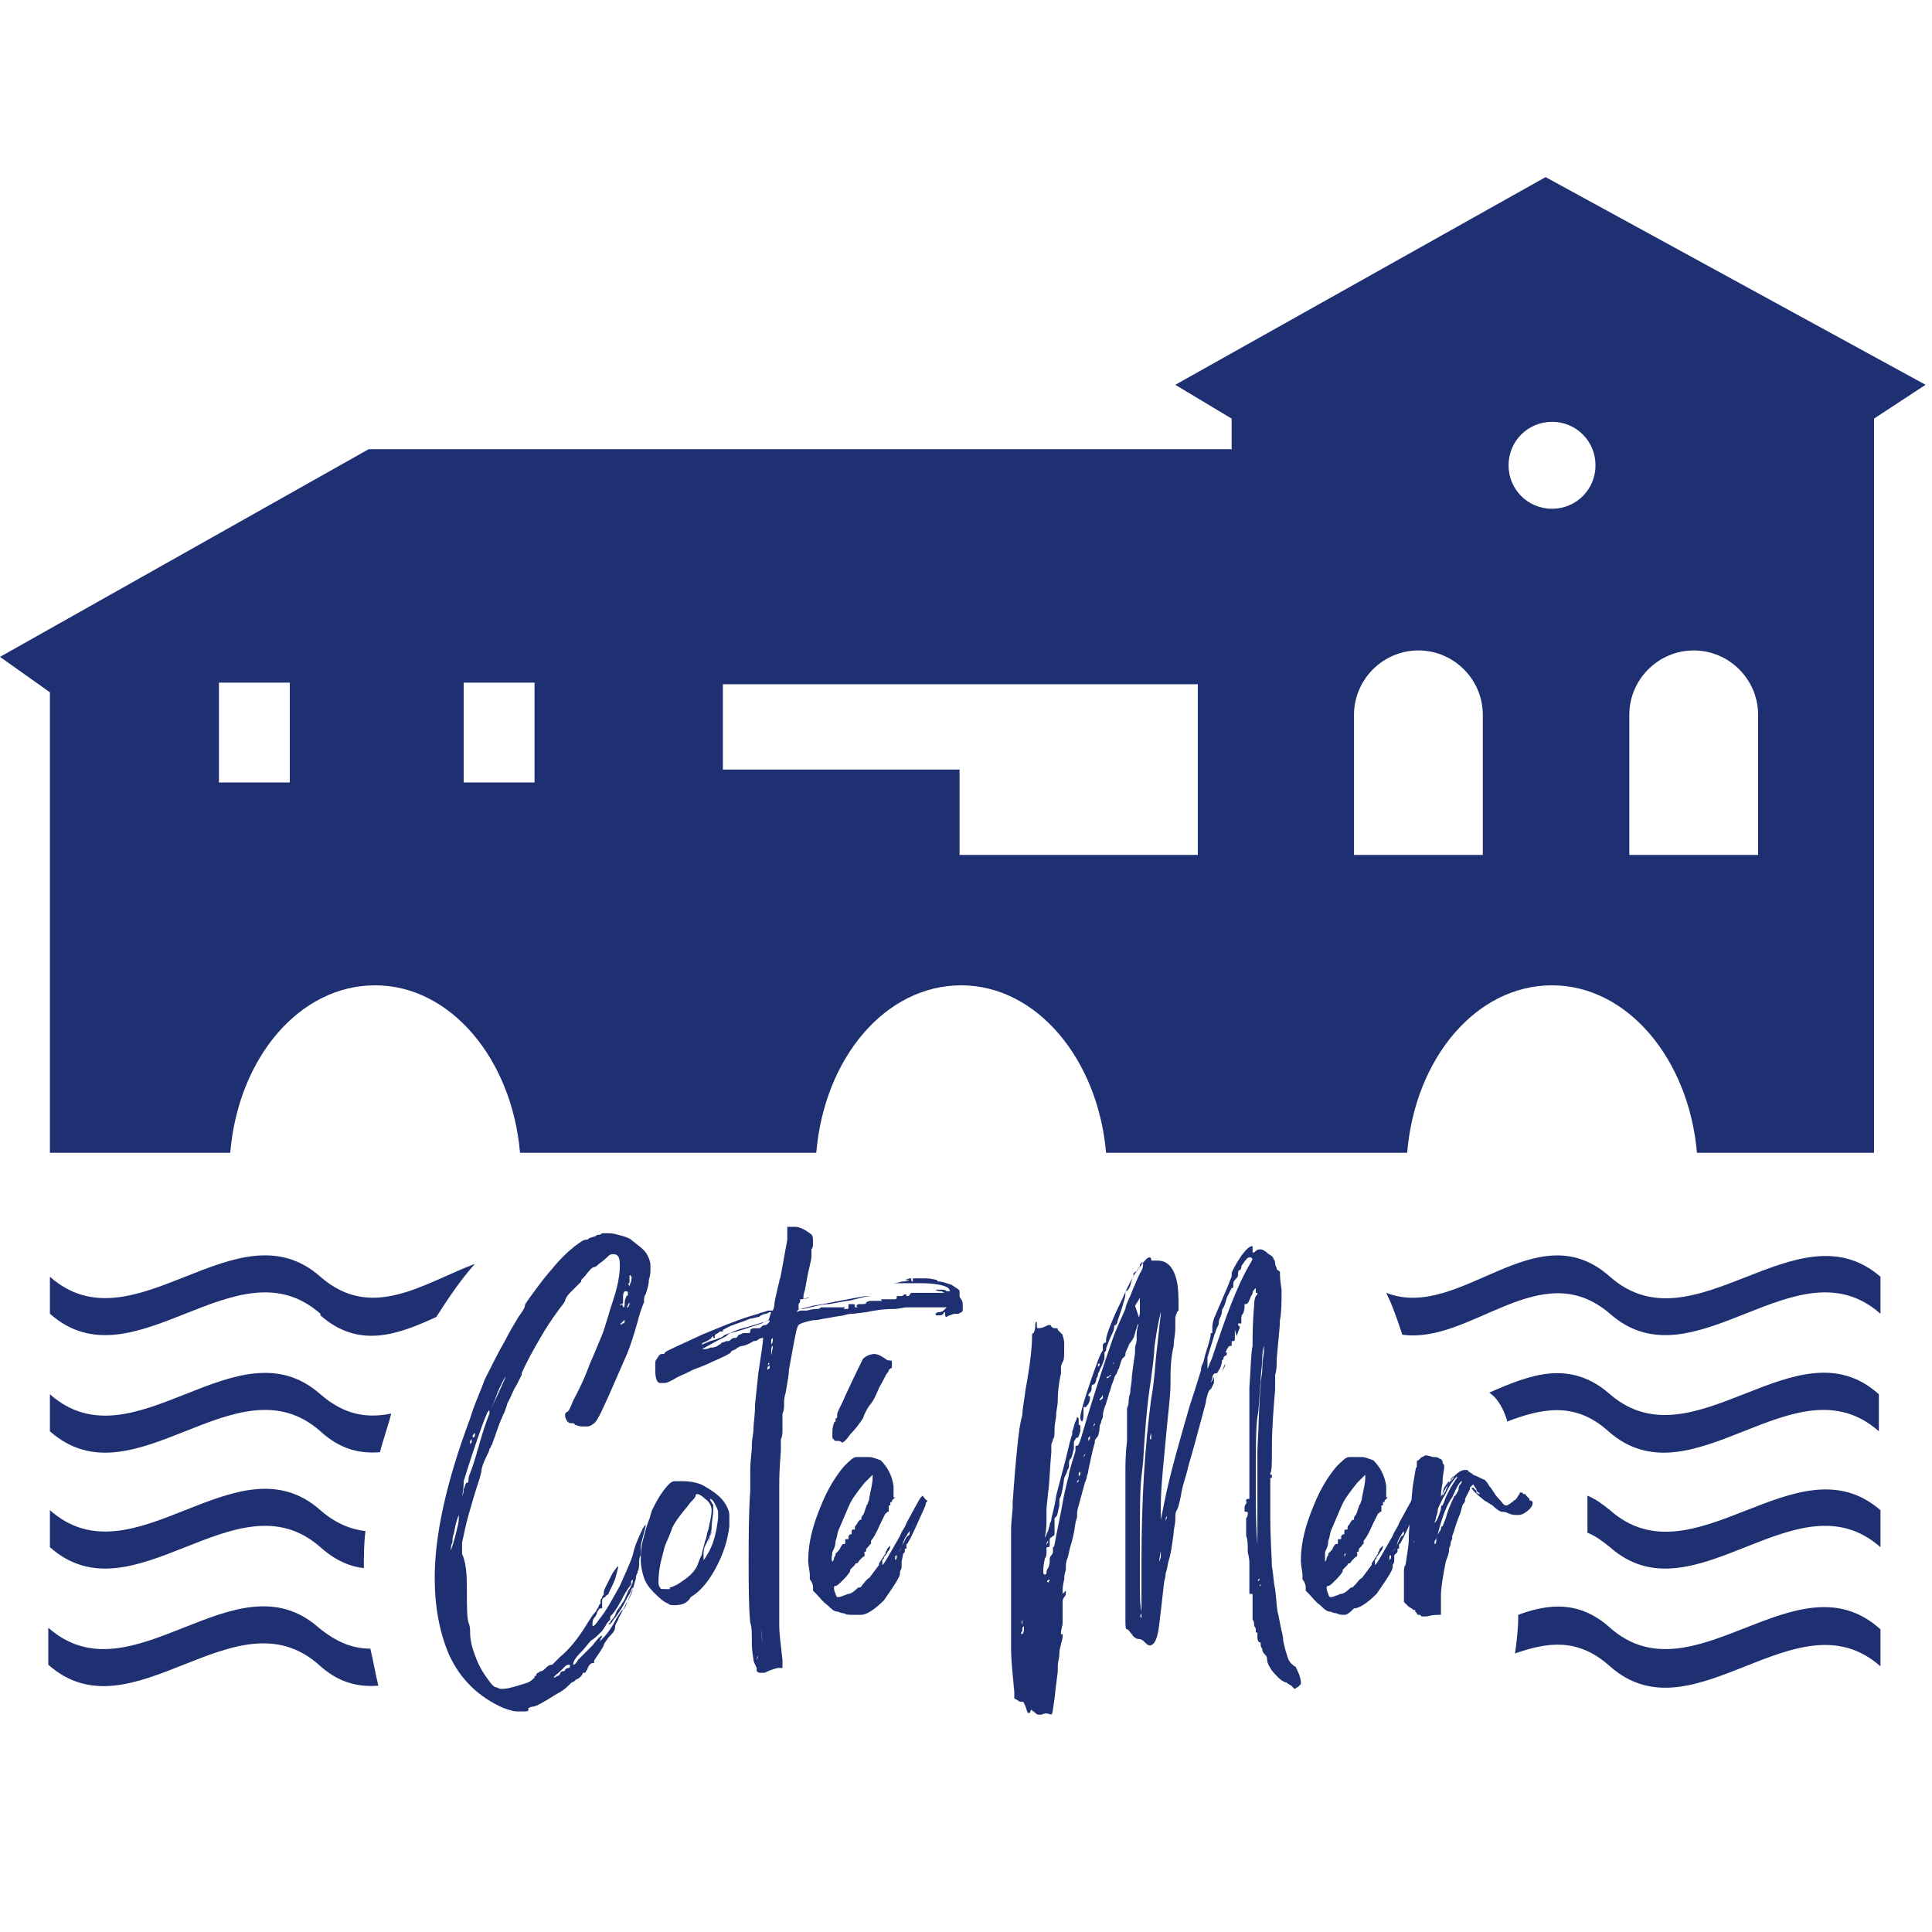 <?xml version="1.0" encoding="utf-8"?>
<!-- Generator: $$$/GeneralStr/196=Adobe Illustrator 27.6.0, SVG Export Plug-In . SVG Version: 6.00 Build 0)  -->
<svg version="1.1" id="Calque_1" xmlns="http://www.w3.org/2000/svg" xmlns:xlink="http://www.w3.org/1999/xlink" x="0px" y="0px"
	 viewBox="0 0 120 120" enable-background="new 0 0 120 120" xml:space="preserve">
<path fill="#1E3072" d="M96,11L73,23.9l3.5,2.1v1.9H22.9L0,40.8l3.1,2.2v12.7v15.9h9.1h2.1c0.5-5.9,4.3-10.4,9-10.4s8.5,4.6,9,10.4
	h3.2h12.6h2.6c0.5-5.9,4.3-10.4,9-10.4c4.7,0,8.5,4.6,9,10.4h2.7h12.6h3.4c0.5-5.9,4.3-10.4,9-10.4c4.7,0,8.5,4.6,9,10.4h1.9h5.8
	h3.3V26l3.2-2.1L96,11z M18,48.6h-4.4v-6.2H18V48.6z M33.2,48.6h-4.4v-6.2h4.4V48.6z M74.4,53.1H59.6v-5.3H44.9v-5.3h29.5V53.1z
	 M92.1,53.1h-8v-8.7c0-2.2,1.8-4,4-4s4,1.8,4,4V53.1z M96.4,31.6c-1.5,0-2.7-1.2-2.7-2.7c0-1.5,1.2-2.7,2.7-2.7s2.7,1.2,2.7,2.7
	C99.1,30.4,97.9,31.6,96.4,31.6z M109.2,53.1h-8v-8.7c0-2.2,1.8-4,4-4s4,1.8,4,4V53.1z"/>
<path fill="#1E3072" d="M27.1,81.8c0.7-1.1,1.5-2.3,2.4-3.3c-3.2,1.2-6.4,3.6-9.6,0.8v0.8h0v-0.8c-5.2-4.6-11.6,4.6-16.8,0v2.3
	c5.2,4.6,11.6-4.6,16.8,0V81h0v0.7C22.3,83.8,24.7,82.9,27.1,81.8z"/>
<path fill="#1E3072" d="M100,79.3L100,79.3c-4.6-4.1-9.3,2.8-13.9,1c0.4,0.8,0.7,1.7,1,2.6c4.3,0.6,8.6-5,12.9-1.3v0
	c5.2,4.6,11.6-4.6,16.8,0v-2.3C111.6,74.8,105.2,83.9,100,79.3z"/>
<path fill="#1E3072" d="M23.6,90.2c0.2-0.8,0.5-1.6,0.7-2.4c-1.5,0.3-2.9,0.1-4.4-1.2v0.8h0v-0.8c-5.2-4.6-11.6,4.6-16.8,0v2.3
	c5.2,4.6,11.6-4.6,16.8,0v-0.7h0v0.7C21.1,90,22.3,90.3,23.6,90.2z"/>
<path fill="#1E3072" d="M100,86.6L100,86.6c-2.5-2.2-5-1.2-7.5-0.1c0.6,0.4,0.9,1.1,1.1,1.7c0,0,0,0.1,0,0.1
	c2.1-0.8,4.2-1.3,6.3,0.6v0c5.2,4.6,11.6-4.6,16.8,0v-2.3C111.6,82,105.2,91.1,100,86.6z"/>
<path fill="#1E3072" d="M22.6,97.4c0-0.8,0-1.5,0.1-2.3c-0.9-0.1-1.9-0.5-2.8-1.3v0.8h0v-0.8c-5.2-4.6-11.6,4.6-16.8,0v2.3
	c5.2,4.6,11.6-4.6,16.8,0v-0.7h0v0.7C20.8,96.9,21.7,97.3,22.6,97.4z"/>
<path fill="#1E3072" d="M100,93.8L100,93.8c-0.5-0.4-0.9-0.7-1.4-0.9c0,0.8,0,1.5,0,2.3c0.5,0.2,0.9,0.5,1.4,0.9v0
	c5.2,4.6,11.6-4.6,16.8,0v-2.3C111.6,89.3,105.2,98.4,100,93.8z"/>
<path fill="#1E3072" d="M23,102.4c-1.1,0-2.1-0.4-3.2-1.3v0.8h0v-0.8c-5.2-4.6-11.6,4.6-16.8,0v2.3c5.2,4.6,11.6-4.6,16.8,0v-0.7h0
	v0.7c1.2,1.1,2.4,1.4,3.7,1.3C23.3,103.9,23.2,103.2,23,102.4z"/>
<path fill="#1E3072" d="M100,101.1L100,101.1c-1.9-1.7-3.8-1.5-5.7-0.8c0,0,0,0,0,0.1c0,0.8-0.1,1.6-0.2,2.3c2-0.7,3.9-1,5.9,0.8v0
	c5.2,4.6,11.6-4.6,16.8,0v-2.3C111.6,96.5,105.2,105.7,100,101.1z"/>
<path fill="#1E3072" d="M32.5,106.3h-0.4c-0.2,0-0.5-0.1-0.8-0.2c-1.6-0.7-2.7-1.8-3.4-3.3c-0.6-1.4-0.9-3-0.9-4.8
	c0-2.6,0.7-5.9,2.2-9.9c0.3-1,0.7-1.8,0.9-2.4c0.5-1,0.9-1.8,1.2-2.3c0.3-0.6,0.6-1.1,0.9-1.6c0.3-0.4,0.4-0.6,0.4-0.7
	s0.1-0.2,0.3-0.5c0.3-0.4,0.7-1,1.4-1.8c0.4-0.5,0.9-1,1.4-1.4c0.3-0.2,0.5-0.4,0.7-0.4c0.1,0,0.1,0,0.2-0.1
	c0.3-0.1,0.4-0.1,0.5-0.2c0.1,0,0.2,0,0.3-0.1c0.1,0,0.1,0,0.2,0c0.1,0,0.1,0,0.1,0c0,0,0,0,0.1,0c0.1,0,0.3,0,0.6,0.1
	c0.4,0.1,0.7,0.2,0.8,0.3l0.5,0.4c0.4,0.3,0.6,0.6,0.7,1.1c0,0.1,0,0.2,0,0.3c0,0.2,0,0.4-0.1,0.7c0,0.3-0.1,0.6-0.2,0.9
	c-0.1,0.1-0.1,0.3-0.1,0.4l0,0.1h0l0,0c0,0-0.2,0.4-0.4,1.2c-0.2,0.7-0.4,1.4-0.7,2.1l-0.7,1.6c-0.7,1.6-1.1,2.5-1.3,2.6
	c-0.1,0.1-0.3,0.2-0.4,0.2c-0.1,0-0.3,0-0.3,0c-0.3,0-0.4-0.1-0.5-0.1c0-0.1-0.1-0.1-0.2-0.1c-0.2,0-0.3-0.1-0.4-0.4l0-0.1
	c0,0,0-0.1,0-0.1c0,0,0.1-0.1,0.1-0.1c0.1,0,0.2-0.2,0.4-0.7c0.2-0.4,0.6-1.1,1-2.2c0.3-0.7,0.6-1.4,0.8-1.9
	c0.2-0.5,0.4-1.3,0.7-2.2c0.3-0.9,0.4-1.6,0.4-2.1c0-0.5-0.1-0.7-0.4-0.7c-0.1,0-0.2,0-0.3,0.1c-0.1,0.1-0.3,0.3-0.6,0.5
	c-0.1,0.1-0.2,0.2-0.3,0.2c-0.1,0-0.3,0.2-0.6,0.6l-0.2,0.2l0,0.1c-0.3,0.3-0.5,0.5-0.7,0.7c-0.2,0.2-0.3,0.4-0.3,0.5
	c-0.1,0.2-0.3,0.4-0.5,0.7c-0.3,0.4-0.7,1-1.1,1.7c-0.4,0.7-0.8,1.4-1.1,2.1c0,0,0,0,0,0.1l-0.3,0.6c-0.2,0.3-0.3,0.6-0.4,0.8
	c-0.1,0.2-0.2,0.4-0.2,0.4v0c0,0.1-0.1,0.3-0.2,0.6c-0.1,0.1-0.1,0.3-0.2,0.4c0,0.1-0.1,0.2-0.1,0.3c-0.1,0.2-0.2,0.6-0.4,1.1
	c0,0.1-0.1,0.2-0.1,0.2c0,0,0,0.1-0.1,0.2c0,0.1-0.1,0.3-0.2,0.5c-0.2,0.4-0.3,0.7-0.3,0.9l-0.1,0.4c-0.3,0.9-0.5,1.6-0.7,2.3
	c-0.2,0.7-0.3,1.3-0.4,1.7c0,0,0,0,0,0c0,0.1,0,0.2,0,0.4c0,0.1,0,0.2,0,0.3C29,97.2,29,98,29,99.1c0,0.7,0,1.3,0.1,1.7
	c0.1,0.2,0.1,0.4,0.1,0.6c0,0.4,0.1,0.9,0.3,1.4c0.2,0.6,0.5,1.1,0.8,1.5c0.2,0.3,0.4,0.5,0.5,0.5c0.1,0,0.2,0.1,0.3,0.1
	c0.1,0,0.4,0,0.7-0.1c0.4-0.1,0.7-0.2,1-0.3c0.2-0.1,0.3-0.2,0.4-0.3c0,0,0,0,0-0.1l0.1,0c0,0,0,0,0-0.1c0,0,0.1-0.1,0.1-0.1
	c0.1,0,0.1-0.1,0.2-0.1c0.1,0,0.2-0.1,0.3-0.2c0.1-0.1,0.2-0.2,0.4-0.2c0.1-0.1,0.2-0.2,0.2-0.2l0.3-0.3c0.5-0.4,1.1-1.1,1.7-2.1
	c0.2-0.3,0.3-0.5,0.5-0.7c0.1-0.2,0.2-0.3,0.2-0.4c0,0,0.1-0.1,0.1-0.1c0,0,0-0.1,0-0.1s0-0.1,0-0.1c0-0.1,0.1-0.1,0.1-0.2
	c0-0.1,0.1-0.1,0.1-0.2c0-0.1,0-0.1,0-0.1c0,0,0-0.1,0.1-0.3s0.2-0.4,0.3-0.6c0.1-0.2,0.2-0.4,0.3-0.5s0.1-0.2,0.2-0.2l0,0
	c0,0.1-0.1,0.4-0.2,0.8c-0.2,0.5-0.4,0.8-0.4,0.9c-0.1,0.1-0.2,0.1-0.2,0.2c-0.1,0-0.2,0.1-0.2,0.2c0,0.1,0,0.1,0,0.2
	c0,0,0,0.1,0,0.1c0,0,0,0.1,0,0.1c0,0.1,0,0.1-0.1,0.1c-0.1,0-0.1,0.1-0.2,0.2c0,0.1-0.1,0.3-0.2,0.4c-0.1,0.1-0.1,0.3-0.1,0.5
	c0,0,0,0,0,0c0.1,0,0.2-0.1,0.4-0.4c0.5-0.6,0.9-1.4,1.3-2.1c0.3-0.7,0.6-1.3,0.8-1.9c0.1-0.5,0.3-1,0.6-1.6c0-0.1,0.1-0.1,0.1-0.2
	l0.1-0.1h0c0,0,0,0,0,0.1l-0.1,0.4c-0.1,0.4-0.2,0.7-0.2,0.9l0,0.1c0,0,0,0.1,0,0.1c0,0,0,0,0,0c0,0,0,0,0,0.1c0,0,0,0,0,0.1l0,0.1
	l0,0c0,0-0.1,0.1-0.1,0.4c0,0.2,0,0.5-0.1,0.6l0,0.1c-0.1,0.1-0.1,0.3-0.1,0.3c0,0.1-0.1,0.3-0.1,0.4c-0.1,0.2-0.1,0.3-0.1,0.3
	c0,0.1-0.1,0.4-0.4,0.9c-0.3,0.6-0.5,0.9-0.5,1c-0.1,0.2-0.2,0.3-0.2,0.5c0,0.2-0.2,0.4-0.4,0.6c-0.2,0.3-0.3,0.4-0.3,0.5
	c0,0-0.1,0.2-0.3,0.5c-0.2,0.3-0.3,0.4-0.3,0.5c0,0,0,0.1,0,0.1c0,0-0.1,0-0.1,0c-0.1,0-0.2,0.1-0.3,0.3c0,0.1-0.1,0.2-0.1,0.2
	c0,0.1-0.1,0.1-0.1,0.1c-0.1,0-0.1,0-0.1,0s0,0.1-0.1,0.2c-0.1,0.1-0.2,0.2-0.3,0.2c-0.1,0.1-0.2,0.2-0.3,0.2l-0.2,0.2
	c-0.1,0.1-0.3,0.3-0.7,0.5c-0.8,0.5-1.3,0.8-1.5,0.8c0,0-0.1,0-0.3,0.1C32.9,106.3,32.7,106.3,32.5,106.3z M28,96.3
	c0,0,0.2-0.5,0.4-1.4c0.1-0.3,0.1-0.6,0.1-0.7v-0.1c0,0-0.1,0.2-0.2,0.6l-0.1,0.5c-0.1,0.3-0.1,0.5-0.1,0.6C28,96,28,96.2,28,96.3z
	 M28.7,92.9c0,0,0.1-0.1,0.1-0.4c0.1-0.2,0.1-0.4,0.2-0.4s0.1-0.1,0.1-0.2c0,0,0-0.2,0.1-0.4c0.2-0.5,0.3-0.9,0.4-1.2
	c0-0.1,0.1-0.3,0.2-0.7c0.2-0.7,0.4-1.3,0.6-1.8c0-0.1,0-0.2,0-0.2c-0.1,0-0.2,0.3-0.4,0.8c-0.4,1.1-0.8,2.3-1.2,3.6
	C28.8,92.6,28.7,92.9,28.7,92.9z M29.2,89.7C29.2,89.7,29.2,89.7,29.2,89.7c0.1-0.1,0.1-0.1,0.1-0.2c0,0,0-0.1,0-0.1c0,0,0,0,0,0
	c0,0,0,0-0.1,0.1C29.2,89.6,29.2,89.6,29.2,89.7L29.2,89.7L29.2,89.7z M29.4,89.3C29.4,89.3,29.4,89.3,29.4,89.3
	c0.1-0.1,0.1-0.1,0.1-0.2c0,0,0-0.1,0-0.1c0,0,0,0,0,0s0,0-0.1,0.1C29.4,89.1,29.3,89.2,29.4,89.3L29.4,89.3L29.4,89.3z M30.5,87.5
	l0.1-0.2c0.5-1.1,0.8-1.7,0.8-1.8c0,0-0.2,0.3-0.5,1C30.7,87.1,30.5,87.5,30.5,87.5C30.5,87.5,30.5,87.5,30.5,87.5z M34.4,104.2
	c0,0,0.1,0,0.2-0.1c0.1,0,0.2-0.1,0.2-0.2c0.1-0.1,0.1-0.1,0.2-0.1s0.1-0.1,0.1-0.1c0,0,0.1-0.1,0.2-0.1c0.1,0,0.1-0.1,0.1-0.1
	c0,0,0-0.1,0-0.1c0,0,0,0,0,0c0,0,0,0,0,0l-0.1,0c-0.1,0-0.2,0.1-0.2,0.1c-0.1,0.1-0.2,0.2-0.3,0.3C34.6,104,34.4,104.1,34.4,104.2
	C34.4,104.2,34.4,104.2,34.4,104.2z M35.6,103.4c0.1,0,0.2-0.1,0.3-0.3c0,0,0,0,0.1-0.1c0.3-0.3,0.5-0.5,0.8-0.8
	c0.3-0.4,0.5-0.6,0.6-0.6c0,0,0,0,0,0c0,0,0,0.1-0.1,0.2c0,0.1-0.1,0.2-0.1,0.2c0,0,0.1-0.1,0.2-0.2c0.3-0.3,0.6-0.7,0.9-1.3
	c0.2-0.3,0.3-0.5,0.4-0.5c0.1-0.1,0.2-0.3,0.3-0.6c0.1-0.2,0.2-0.5,0.3-0.7c0.1-0.2,0.1-0.3,0.1-0.3c0,0,0,0.1-0.1,0.2
	c-0.1,0.1-0.1,0.2-0.2,0.4c-0.2,0.3-0.3,0.6-0.5,0.9c-0.2,0.3-0.3,0.5-0.5,0.7c-0.1,0.2-0.2,0.3-0.3,0.3l0,0c0,0,0-0.1,0.1-0.1
	c0-0.1,0.1-0.2,0.2-0.3c0.1-0.1,0.1-0.2,0.2-0.4c0-0.1,0.1-0.1,0.2-0.3c0.1-0.1,0.1-0.2,0.2-0.3c0.1-0.1,0.1-0.2,0.2-0.4
	s0.1-0.3,0.2-0.4c0.1-0.2,0.2-0.4,0.2-0.4c0,0-0.2,0.2-0.5,0.7c-0.3,0.6-0.6,1.1-0.8,1.3c-0.1,0.1-0.1,0.1-0.1,0.2c0,0,0,0.1,0,0.1
	c0,0-0.1,0.1-0.1,0.1c0,0-0.1,0.1-0.2,0.3l-0.2,0.3c-0.3,0.3-0.5,0.5-0.7,0.6l-0.5,0.6C35.7,103,35.6,103.2,35.6,103.4
	C35.6,103.4,35.6,103.4,35.6,103.4z M38.6,82.3c0,0,0-0.1,0.1-0.1s0.1-0.1,0.1-0.2l0,0l0,0c0,0-0.1,0-0.1,0.1
	c-0.1,0-0.1,0.1-0.1,0.1C38.5,82.2,38.5,82.2,38.6,82.3C38.5,82.3,38.6,82.3,38.6,82.3L38.6,82.3z M38.7,81.2c0.1,0,0.1-0.1,0.1-0.3
	c0-0.2,0.1-0.3,0.1-0.4c0.1,0,0.1-0.1,0.1-0.1c0,0,0-0.1,0-0.1c0-0.1-0.1-0.1-0.1-0.1c0,0,0,0-0.1,0c0,0-0.1,0.1-0.1,0.3
	c0,0.1,0,0.3,0,0.3l0,0.1c0,0,0,0.1-0.1,0.1c0,0-0.1,0-0.1,0.1C38.6,81,38.7,81,38.7,81.2C38.7,81.1,38.7,81.2,38.7,81.2z
	 M38.9,81.6c0,0,0,0,0-0.1c0,0,0-0.1,0-0.1C38.9,81.4,38.9,81.4,38.9,81.6C38.9,81.5,38.9,81.6,38.9,81.6z M39,81.2
	C39,81.2,39,81.2,39,81.2c0.1-0.1,0.1-0.2,0.1-0.3l0,0c0,0-0.1,0.1-0.1,0.2C38.9,81.2,38.9,81.2,39,81.2L39,81.2z M39.1,79.9
	c0,0,0-0.1,0.1-0.3c0-0.2,0.1-0.4,0.1-0.4l0,0c0,0,0,0,0,0.1c0,0.1,0,0.1,0,0.1c0,0,0,0-0.1-0.1c0,0,0-0.1-0.1-0.1l0,0.2
	c0,0.1,0,0.1,0,0.2c0,0,0,0.1,0,0.1C39,79.7,39,79.7,39.1,79.9C39.1,79.9,39.1,79.9,39.1,79.9z M39.2,98.4
	C39.2,98.3,39.2,98.3,39.2,98.4c0.1-0.1,0.1-0.1,0.1-0.2c0,0,0-0.1,0-0.1c0,0,0,0,0,0c0,0,0,0-0.1,0.1
	C39.2,98.2,39.2,98.3,39.2,98.4L39.2,98.4L39.2,98.4z"/>
<path fill="#1E3072" d="M41.9,99.7c-0.2,0-0.3,0-0.4-0.1c-0.3-0.1-0.6-0.4-0.9-0.7c-0.3-0.3-0.5-0.6-0.6-0.9
	c-0.1-0.3-0.2-0.7-0.2-1.1c0-0.3,0-0.7,0.1-1.1c0.1-0.4,0.2-0.8,0.3-1.1c0.1-0.3,0.2-0.5,0.2-0.6l0.1-0.3c0.2-0.4,0.4-0.8,0.7-1.2
	c0.3-0.4,0.5-0.6,0.7-0.6c0.2,0,0.3,0,0.5,0c0.5,0,1.1,0.1,1.5,0.4c0.7,0.4,1.1,0.8,1.3,1.3c0.1,0.2,0.1,0.3,0.1,0.5
	c0,0.2,0,0.4,0,0.6c-0.1,0.9-0.4,1.8-0.9,2.7c-0.5,0.9-1,1.4-1.5,1.7C42.7,99.6,42.3,99.7,41.9,99.7z M41.6,98.6
	c0.1,0,0.3-0.1,0.5-0.2c0.3-0.2,0.6-0.4,0.8-0.6c0.3-0.3,0.4-0.5,0.5-0.8c0.1-0.3,0.2-0.4,0.2-0.5v0c0-0.1,0.1-0.4,0.2-0.8
	c0.1-0.2,0.1-0.5,0.2-0.7c0.1-0.5,0.2-0.9,0.2-1.2c0-0.2-0.1-0.5-0.4-0.7c-0.2-0.2-0.4-0.3-0.5-0.3c0,0-0.1,0-0.1,0.1
	c0,0.1-0.1,0.2-0.3,0.4c-0.1,0.1-0.2,0.3-0.4,0.5c-0.4,0.5-0.6,0.8-0.7,1c-0.1,0.2-0.1,0.3-0.2,0.5c-0.1,0.3-0.3,0.6-0.4,1.1
	c-0.2,0.7-0.3,1.3-0.3,1.8c0,0.2,0,0.3,0.1,0.4c0,0.1,0.1,0.1,0.3,0.1H41.6z M43.7,96.9c0,0,0.1-0.1,0.2-0.3
	c0.4-0.6,0.6-1.4,0.7-2.3c0-0.2,0-0.3,0-0.4c0-0.1-0.1-0.3-0.2-0.5c-0.1-0.2-0.2-0.3-0.3-0.3c0,0,0,0,0,0c0,0,0,0.1,0.1,0.2
	c0,0.1,0.1,0.1,0.1,0.2c0,0.1,0,0.2,0,0.3c0,0.3-0.1,0.7-0.1,1.1c0,0.2-0.1,0.5-0.3,0.9c-0.1,0.2-0.2,0.4-0.2,0.5v0
	c0,0,0.1-0.2,0.3-0.6l0.2-0.6v0c0,0,0,0.2-0.1,0.3c0,0.2-0.1,0.3-0.2,0.5c-0.1,0.2-0.2,0.4-0.2,0.5C43.7,96.8,43.7,96.9,43.7,96.9
	L43.7,96.9z"/>
<path fill="#1E3072" d="M47.5,103.9L47.5,103.9c-0.1,0-0.2,0-0.3,0h0c-0.1,0-0.2-0.1-0.2-0.1c0,0,0-0.1,0-0.2
	c-0.1-0.2-0.2-0.4-0.2-0.5c0-0.1-0.1-0.5-0.1-1c0-0.6,0-1.1-0.1-1.3c-0.1-1-0.1-2.3-0.1-3.8c0-1.5,0-3,0.1-4.4c0-0.4,0-0.8,0-1.3
	c0-0.6,0.1-1.1,0.1-1.5l0-0.1c0-0.3,0.1-0.6,0.1-1c0-0.3,0.1-0.8,0.1-1.5l0.2-1.9c0.2-1.3,0.3-2,0.3-2.2c0,0,0,0,0,0
	c0,0-0.2,0-0.3,0.1c0,0-0.1,0.1-0.3,0.1c-0.3,0.2-0.6,0.3-0.7,0.3c-0.1,0-0.3,0.1-0.4,0.2c-0.2,0.1-0.3,0.1-0.3,0.2
	c-0.1,0.1-0.5,0.3-1.2,0.6c-0.6,0.3-1,0.4-1.2,0.5c0,0-0.2,0.1-0.4,0.2c-0.2,0.1-0.5,0.2-0.8,0.4c-0.2,0.1-0.4,0.2-0.5,0.2
	c-0.1,0-0.2,0-0.3,0c-0.2,0-0.3-0.3-0.3-0.8l0-0.1v-0.1c0,0,0-0.1,0-0.1c0,0,0,0,0-0.1c0-0.1,0-0.2,0.1-0.3c0.1-0.2,0.2-0.3,0.3-0.3
	c0,0,0.1,0,0.1,0s0.1,0,0.1-0.1c0.1-0.1,0.8-0.4,2.3-1.1c1.2-0.5,2.4-1,3.5-1.3c0.2-0.1,0.4-0.1,0.6-0.2c0,0,0.1,0,0.1,0
	c0,0,0,0,0.1,0c0,0,0.1,0,0.1,0c0,0,0.1-0.2,0.1-0.4c0-0.1,0.1-0.6,0.3-1.4c0-0.1,0.1-0.3,0.1-0.4l0.4-2.2c0-0.1,0-0.1,0-0.1
	c0-0.1,0-0.2,0-0.2c0-0.1,0-0.1,0-0.1l0-0.1c0,0,0-0.1,0-0.1c0,0,0-0.1,0-0.1l0,0c0,0,0,0,0-0.1c0,0,0.1,0,0.3,0l0.2,0
	c0.2,0,0.5,0.1,0.9,0.4c0.2,0.1,0.2,0.3,0.2,0.6c0,0.1,0,0.3-0.1,0.4L50.4,78c0,0.3-0.1,0.5-0.1,0.6c-0.1,0.4-0.2,0.9-0.3,1.5
	c-0.1,0.3-0.1,0.4-0.1,0.5c0,0.1,0,0.1,0,0.1c0,0,0,0,0,0l0.4-0.1c0,0,0,0,0,0h0l-0.1,0c-0.1,0-0.2,0.1-0.5,0.1c0,0.1,0,0.2-0.1,0.3
	c0,0.1,0,0.2,0,0.3c0.1,0,0.2,0,0.3,0c0.5-0.1,1.1-0.3,1.6-0.3l1.1-0.2c0.2,0,0.5-0.1,0.9-0.2c0.4-0.1,0.6-0.1,0.7-0.1
	c0.1,0,0.1,0,0.1,0c0,0,0,0-0.1,0c-0.1,0-0.2,0-0.3,0c-0.3,0-1.2,0.2-2.8,0.5l-0.6,0.1c-0.4,0.1-0.7,0.2-0.8,0.2
	c-0.1,0-0.2,0.1-0.2,0.2c0,0,0,0.1,0,0.1c0,0,0,0,0,0c0,0,0,0,0-0.1c0,0,0.1-0.1,0.3-0.1c0.1,0,0.1,0,0.1,0c0,0,0,0,0.1,0
	c0,0,0.1,0,0.1,0c0.1,0,0.3-0.1,0.7-0.1c0.1,0,0.2-0.1,0.2-0.1c0,0,0.1,0,0.2,0l0.1,0c0.1,0,0.1,0,0.1,0s0,0,0,0h0c0,0,0,0,0,0
	c0,0,0,0,0,0c0,0,0,0,0.1,0c0,0,0.1,0,0.1,0c0,0,0.1,0,0.1,0c0.2,0,0.3,0,0.3,0s0.1,0,0.2,0c0.1,0,0.2,0,0.2,0c0,0,0.1,0,0.1,0
	s0,0,0,0l0,0c0,0-0.1,0.1-0.1,0.1c0,0-0.1,0-0.1,0l0,0c0,0,0.1,0,0.2,0c0.2,0,0.2,0,0.2-0.1c0,0,0,0,0-0.1c0,0,0,0,0-0.1
	c0,0,0,0,0,0c0,0,0.1,0,0.1,0c0,0,0.1,0,0.1,0l0.1,0c0,0,0.1,0,0.1,0.1c0,0.1,0,0.1,0,0.1s0,0,0.1,0l0.2,0h0.2l0,0c0,0,0,0,0,0
	c0,0-0.1,0-0.2,0c-0.1,0-0.2,0-0.2-0.1c0,0,0,0,0.1-0.1l0.2,0c0.2,0,0.3,0,0.3-0.1c0,0,0.1-0.1,0.3-0.1l0.2,0c0.3,0,0.5,0,0.5,0v0
	c0,0,0,0-0.1-0.1c0,0,0,0,0,0l0.2,0l0.3,0c0.1,0,0.1,0,0.1,0c0,0,0.1,0,0.2,0c0.1,0,0.2,0,0.2-0.1c0,0,0-0.1,0-0.1c0,0,0.1,0,0.1,0
	c0,0,0,0,0,0v0c0,0,0,0,0,0c0,0,0.1,0,0.2,0c0.1,0,0.1-0.1,0.2-0.1c0,0,0.1,0,0.1,0c0,0,0,0,0,0c0,0,0,0,0,0.1c0,0,0,0,0.1,0
	c0,0,0.1,0,0.1-0.1c0,0,0.1-0.1,0.1-0.1s0,0,0.1,0c0,0,0.1,0,0.1,0c0,0,0.1,0,0.2,0c0.1,0,0.2,0,0.4,0c0.1,0,0.2,0,0.3,0l0.3,0
	c0.2,0,0.4,0,0.5,0c0.1,0,0.2,0,0.2,0c0,0-0.1,0-0.2-0.1c-0.1,0-0.3,0-0.4-0.1c-0.2,0-0.3,0-0.4,0c-0.1,0-0.2,0-0.3,0
	c-0.1,0-0.1,0-0.1,0c0,0,0.1,0,0.2,0l0.2,0c0.1,0,0.2,0,0.3,0c0.1,0,0.3,0,0.4,0c0.2,0,0.3,0,0.4,0.1c0.1,0,0.2,0,0.2,0c0,0,0,0,0,0
	c0,0,0-0.1-0.1-0.2c-0.3-0.2-0.9-0.3-1.8-0.3l-0.7,0c0,0-0.3,0-0.9,0c0,0,0.2,0,0.5-0.1c0.3,0,0.5-0.1,0.5-0.1l-0.3,0l0.3-0.1
	c0.1,0,0.1,0,0.1,0.1c0,0,0,0.1,0.1,0.1h0v-0.1c0,0,0,0,0-0.1c0,0,0.1,0,0.3,0c0.1,0,0.2,0,0.4,0c0.5,0,0.7,0.1,0.8,0.1
	c0,0,0,0.1,0.1,0.1s0,0,0,0c0,0,0,0,0.1,0c0.1,0,0.4,0.1,0.7,0.2c0.3,0.2,0.5,0.3,0.5,0.4c0,0.1,0,0.1,0,0.1c0,0,0,0,0,0.1
	c0,0.1,0,0.2,0.1,0.3c0.1,0.1,0.1,0.3,0.1,0.5c0,0.2,0,0.3-0.1,0.3c-0.1,0.1-0.2,0.1-0.3,0.1c-0.1,0-0.2,0-0.4,0.1
	c-0.1,0-0.2,0.1-0.2,0.1c-0.1,0-0.1-0.1-0.1-0.2v0c0-0.1,0-0.1,0-0.1c0,0-0.1,0-0.1,0.1c0,0-0.1,0.1-0.2,0.1c-0.1,0-0.1,0-0.2,0
	c-0.1,0-0.1-0.1-0.1-0.1c0,0,0.1-0.1,0.2-0.1c0.2,0,0.3-0.1,0.3-0.1c0,0,0.1-0.1,0.2-0.2l-0.2,0c-0.1,0-0.1,0-0.1,0c0,0-0.2,0-0.6,0
	c-0.4,0-0.6,0-0.6,0c0,0-0.1,0-0.3,0c-0.2,0-0.4,0-0.6,0c-0.3,0-0.6,0.1-0.8,0.1c-0.8,0-1.3,0.1-1.8,0.2L53,81.6
	c-0.1,0-0.3,0-0.6,0.1c-0.7,0.1-1.1,0.2-1.2,0.2c-0.1,0-0.3,0.1-0.7,0.1c-0.5,0.1-0.8,0.2-0.9,0.3c-0.1,0.1-0.2,0.6-0.4,1.7
	l-0.2,1.1c0,0.3-0.1,0.8-0.2,1.4c-0.1,0.3-0.1,0.5-0.1,0.7c0,0.2,0,0.4-0.1,0.6c0,0.2,0,0.3,0,0.4c0,0.1,0,0.1,0,0.2l0,0.4
	c0,0.2,0,0.4-0.1,0.6c0,0.2,0,0.3,0,0.3v0.1c0,0.1,0,0.2,0,0.3c0,0.2-0.1,0.9-0.1,2.2c0,0.7,0,1.4,0,2c0,0.2,0,0.3,0,0.3
	c0,0,0,0.2,0,0.5c0,0.9,0,1.6,0,2.1l0,0.5l0,1.3c0,0.6,0,1.2,0,1.7l0,0.2c0,0.6,0.1,1.3,0.2,2.2c0,0.1,0,0.3,0,0.3
	c0,0.1,0,0.1,0,0.2c0,0,0,0-0.1,0c0,0-0.1,0-0.2,0C47.9,103.7,47.7,103.8,47.5,103.9L47.5,103.9z M42.6,83.9c0.2,0,0.4-0.1,0.8-0.3
	l0.7-0.3c0.4-0.1,0.6-0.2,0.6-0.2c0,0,0.1,0,0.2-0.1c0.1-0.1,0.2-0.1,0.4-0.2c0.1,0,0.5-0.1,1.1-0.3l0.9-0.3c0.1,0,0.1-0.1,0.2-0.1
	c0.2,0,0.3-0.2,0.3-0.3v0l0.1-0.3c0,0,0,0-0.1,0l-0.2,0.1c-0.2,0-0.3,0.1-0.3,0.1c-0.1,0-0.1,0.1-0.2,0.1c-0.1,0-0.3,0.1-0.5,0.1
	c-0.7,0.3-1.2,0.4-1.5,0.6c-0.2,0.1-0.2,0.1-0.2,0.1c0,0,0,0,0,0l0,0.1c0,0,0,0,0,0c0,0,0,0-0.1,0c-0.1,0-0.1,0-0.2,0.1
	c-0.2,0.1-0.2,0.1-0.2,0.2c0,0,0,0,0,0.1c0,0,0,0-0.1,0c0,0,0,0,0,0l0-0.1c0,0,0,0,0,0l0,0c-0.1,0-0.1,0.1-0.1,0.1s-0.1,0.1-0.3,0.2
	c-0.2,0.1-0.3,0.1-0.3,0.2c0,0-0.1,0.1-0.1,0.1c0,0,0,0,0,0c0,0,0,0,0,0c-0.1,0-0.2,0.1-0.3,0.2c-0.1,0.1-0.2,0.2-0.3,0.2
	c-0.1,0-0.1,0.1-0.1,0.1c0,0,0,0,0,0C42.5,83.9,42.5,83.9,42.6,83.9L42.6,83.9z M43.6,83.8c0.2,0,0.4,0,0.5-0.1l0.1,0
	c0.2,0,0.4-0.1,0.5-0.2c0.1,0,0.1-0.1,0.1-0.1c0,0,0.1,0,0.3-0.1c0.2,0,0.2,0,0.3-0.1c0,0,0.1-0.1,0.2-0.1c0.1,0,0.2,0,0.2-0.1
	c0,0,0.1-0.1,0.1-0.1c0.1,0,0.2-0.1,0.3-0.1c0,0,0.1,0,0.1,0c0,0,0.1,0,0.1,0c0,0,0.1,0,0.1,0c0,0,0.1,0,0.1-0.1c0,0,0-0.1,0-0.1
	s0.1-0.1,0.2-0.1c0.1,0,0.1,0,0.2,0c0,0,0.1,0,0.1,0c0,0,0,0,0.1,0c0,0,0,0,0.1-0.1c0,0,0.1-0.1,0.2-0.1c0.1,0,0.1,0,0.2-0.1
	c0.1-0.1,0.1-0.1,0.1-0.2c0,0,0,0,0,0c0,0,0,0,0,0l-1.3,0.4c-0.8,0.2-1.2,0.4-1.3,0.5l-0.1,0.1l-0.6,0.3L43.6,83.8z M45.6,83.8
	C45.5,83.8,45.5,83.8,45.6,83.8L45.6,83.8C45.6,83.8,45.6,83.8,45.6,83.8C45.6,83.8,45.7,83.8,45.6,83.8
	C45.7,83.8,45.6,83.8,45.6,83.8z M45.8,82.2C45.8,82.2,45.8,82.2,45.8,82.2C45.8,82.2,45.8,82.2,45.8,82.2
	C45.8,82.1,45.9,82.1,45.8,82.2c0.1-0.1,0.1-0.1,0.1-0.1L45.8,82.2C45.9,82.2,45.8,82.2,45.8,82.2z M47,103.1c0,0,0.1-0.1,0.1-0.4
	l0-0.4l-0.1-1.6l0-0.8c0-0.6,0-1.3,0-2.2c0-0.3,0-0.7,0-1.2c0-0.5,0-1,0-1.5c0-0.5,0-0.8,0-0.9c0-0.3,0-0.8,0-1.5
	c0-1.2,0.1-2.2,0.2-3.1l0.1-0.6c0.1-0.7,0.1-1.1,0.1-1.2c0-0.2,0-0.3,0-0.5l0-0.4c0-0.2,0.1-0.5,0.1-0.8c0.1-0.5,0.1-0.7,0.1-0.8
	c0,0,0-0.1,0-0.1h0c0,0,0,0.1,0,0.1c0,0.1,0,0.1,0,0.2c0,0.1,0,0.2,0,0.3c0,0.1,0,0.2,0,0.3c0,0.1,0,0.2,0,0.3c0,0.1,0,0.3,0,0.4
	c0,0.1,0,0.3-0.1,0.4c0,0.1,0,0.2,0,0.2c0,0,0,0,0,0l0,0.3c0,0,0,0.1,0,0.1c0,0,0,0,0,0.1l0,0.2c0,0,0,0.1,0,0.1s0,0.1,0,0.1
	c0,0,0,0,0,0.1c0,0.1,0,0.1,0,0.2c0,0.1,0,0.1,0,0.2c0,0,0,0.1,0,0.1c0,0,0,0,0,0c0,0,0,0,0,0c0,0,0,0.1,0,0.1l0,0.3
	c0,0.3-0.1,0.6-0.1,0.9c-0.1,0.5-0.1,1.1-0.1,1.8l0,0.7c0,1-0.1,2.5-0.1,4.5c0,2.3,0,3.6,0,3.8l0,0.4c0,0.6,0.1,1,0.1,1.2
	C47,102.9,47,103.1,47,103.1z M47.4,103.1c0,0,0,0,0-0.1l-0.1-1.9l-0.1-0.9c0-0.8,0-2.1,0-3.9c0-1.9,0-2.8,0-2.9c0,0.1,0,0.4,0,1
	c0,1.2,0,2.3,0,3.3c0,1.3,0,2,0,2.1c0,0,0,0.4,0.1,1.1c0,0.4,0,0.9,0.1,1.5c0.1,0.2,0.1,0.4,0.1,0.5C47.4,103,47.4,103.1,47.4,103.1
	z M47.2,93.3c0,0,0-0.2,0-0.6l0-0.5c0,0,0,0.1,0,0.2c0,0.1,0,0.2,0,0.4c0,0.1,0,0.3,0,0.3C47.2,93.3,47.2,93.3,47.2,93.3z
	 M47.3,92.2c0-0.1,0-0.1,0-0.2c0-0.1,0-0.1,0-0.1c0,0,0,0,0,0.1C47.2,92,47.2,92.1,47.3,92.2C47.2,92.2,47.2,92.2,47.3,92.2
	L47.3,92.2z M47.7,85.1C47.7,85.1,47.7,85.1,47.7,85.1c0-0.1,0.1-0.1,0.1-0.1c0,0,0-0.1,0-0.1c0,0,0-0.1,0-0.1
	C47.7,84.9,47.6,84.9,47.7,85.1C47.6,85.1,47.6,85.1,47.7,85.1z M47.7,84.8C47.7,84.8,47.7,84.8,47.7,84.8c0.1-0.1,0.1-0.1,0.1-0.2
	c0-0.1,0-0.2,0.1-0.4l0.1-0.5c0-0.1,0-0.1,0-0.1c-0.1,0-0.1,0.2-0.1,0.6c0,0.1,0,0.2,0,0.3c0,0.1,0,0.1,0,0.2
	C47.7,84.6,47.7,84.7,47.7,84.8C47.7,84.7,47.7,84.8,47.7,84.8z M47.9,83.5C47.9,83.5,47.9,83.4,47.9,83.5c0.1-0.1,0.1-0.2,0.1-0.3
	c0-0.1,0-0.1,0-0.1c0,0,0,0-0.1,0.1C47.9,83.3,47.9,83.3,47.9,83.5C47.9,83.4,47.9,83.4,47.9,83.5C47.9,83.5,47.9,83.5,47.9,83.5z
	 M48.2,82.2C48.2,82.2,48.2,82.2,48.2,82.2c0-0.1,0-0.1,0-0.1c0,0,0,0,0,0L48.2,82.2C48.1,82.2,48.1,82.2,48.2,82.2
	C48.1,82.2,48.1,82.2,48.2,82.2L48.2,82.2L48.2,82.2z"/>
<path fill="#1E3072" d="M52.9,100.3L52.9,100.3c-0.2,0-0.3,0-0.5-0.1c-0.2,0-0.3-0.1-0.4-0.1c-0.2,0-0.4-0.2-0.6-0.4
	c-0.3-0.2-0.5-0.5-0.7-0.7l-0.2-0.2l0-0.2c0-0.2-0.1-0.4-0.2-0.5c0,0,0-0.1,0-0.1c0,0,0-0.1,0-0.2c0-0.2-0.1-0.5-0.1-0.9
	c0-1.1,0.3-2.2,0.8-3.4c0.4-1,0.9-1.8,1.4-2.4c0.4-0.4,0.6-0.6,0.8-0.6c0,0,0.1,0,0.1,0c0,0,0.3,0,0.7,0c0.2,0,0.4,0.1,0.7,0.2
	c0.4,0.4,0.7,0.9,0.8,1.6c0,0.1,0,0.2,0,0.3s0,0.1,0,0.1l0,0.1c0,0,0,0.1,0,0.2l0.1,0c0,0,0,0,0,0v0c0,0,0,0-0.1,0.1
	c0,0-0.1,0.1-0.1,0.1c0,0,0,0,0,0c0,0,0,0,0,0.1c0,0,0,0-0.1,0c0,0,0,0,0,0.1c0,0,0,0,0,0.1c0,0,0,0-0.1,0c0,0,0,0,0,0.1l0,0.1
	c0,0,0,0,0,0c0,0,0,0,0,0v0.1c0,0.1,0,0.1,0,0.1s0,0-0.1,0c0,0,0,0.1-0.1,0.1c-0.1,0.2-0.2,0.4-0.3,0.6c-0.3,0.7-0.5,1-0.6,1.1
	c0,0,0,0.1,0,0.2l0,0h0c0,0-0.1,0-0.1,0.1c-0.1,0.1-0.2,0.2-0.2,0.2c0,0,0,0.1,0,0.1c0,0,0,0.1-0.1,0.1s0,0,0,0.1c0,0,0,0.1,0,0.1
	c0,0.1-0.1,0.1-0.1,0.1c0,0-0.1,0.1-0.2,0.2c-0.1,0.1-0.1,0.2-0.2,0.2c0,0-0.1,0-0.1,0.1c-0.2,0.2-0.3,0.3-0.3,0.3c0,0,0,0,0,0
	c0,0,0,0,0,0l0,0h0c0,0,0,0,0,0.1c0,0-0.1,0.2-0.4,0.5c-0.3,0.3-0.4,0.4-0.5,0.4c0,0-0.1,0-0.1,0.1c0,0.1,0,0.2,0.1,0.4
	c0,0.1,0.1,0.2,0.1,0.2c0.1,0,0.2,0,0.4-0.1c0.1,0,0.2-0.1,0.3-0.1l0,0c0.1,0,0.3-0.1,0.5-0.3c0.1-0.1,0.1-0.1,0.2-0.1
	s0.1-0.1,0.2-0.2c0.1-0.1,0.2-0.3,0.4-0.4l0.6-0.8l0-0.1l0.2-0.3c0.1-0.2,0.2-0.3,0.2-0.3s0-0.1,0-0.1s0,0,0,0c0,0,0.1-0.1,0.1-0.2
	c0,0,0.1-0.1,0.1-0.1c0,0,0.1-0.1,0.1-0.1l0,0c0,0,0,0.2-0.1,0.3c-0.1,0.1-0.1,0.2-0.2,0.3c0,0-0.1,0.1-0.1,0.1c0,0,0,0.1,0,0.1
	c0,0-0.1,0.1-0.1,0.1c0,0,0,0.1,0,0.1c0,0.1,0,0.1,0,0.1c0,0,0,0,0,0l0,0l0,0l0,0.1c0.1,0,0.4-0.6,1.1-1.8c0.1-0.3,0.3-0.5,0.4-0.8
	c0.5-0.9,0.8-1.5,0.9-1.6l0.1-0.1c0.1,0.1,0.2,0.3,0.3,0.3c0,0.1-0.1,0.1-0.1,0.2c0,0,0,0.1-0.1,0.3c-0.5,1.1-0.8,1.8-1,2.1
	c0,0.1-0.1,0.1-0.1,0.1c0,0,0,0.1,0,0.1l0,0c0,0,0,0,0,0.1c0,0.1,0,0.1-0.1,0.1h0c0,0,0,0.1,0,0.1c0,0.1,0,0.1,0,0.1
	c0,0,0,0-0.1,0.1C56,97,56,97,56,97c0,0,0,0.1,0,0.1s0,0.1,0,0.2c0,0.2-0.1,0.3-0.1,0.3c0,0,0,0,0,0.1c0,0.2-0.1,0.3-0.2,0.5
	c-0.3,0.5-0.6,0.9-0.8,1.2c-0.6,0.6-1.1,0.9-1.4,0.9C53.1,100.3,52.9,100.3,52.9,100.3z M51.7,97c0,0,0.1-0.1,0.1-0.2
	c0-0.1,0.1-0.2,0.1-0.2h0c0,0,0,0,0,0c0,0,0,0,0,0c0,0,0,0,0-0.1c0,0,0,0,0,0c0,0,0,0,0,0l0.1-0.1c0.1-0.1,0.2-0.2,0.2-0.3
	c0.1-0.1,0.1-0.2,0.2-0.2c0.1,0,0.1,0,0.1-0.1l0,0c0,0,0,0,0-0.1c0,0,0,0,0-0.1c0,0,0.1,0,0.1,0c0.1,0,0.1,0,0.1,0l0,0
	c0,0,0,0,0-0.1c0-0.1,0-0.1,0.1-0.2l0.1,0l0,0l0,0l0-0.1c0,0,0,0,0-0.1c0,0,0-0.1,0.1-0.1c0,0,0,0,0.1,0h0c0,0,0,0,0-0.1
	s0-0.1,0.1-0.2c0.1-0.2,0.2-0.3,0.2-0.3c0,0,0,0,0.1,0c0,0,0-0.1,0-0.1c0,0,0-0.1,0.1-0.2c0.1-0.1,0.1-0.3,0.2-0.5
	c0,0,0-0.1,0.1-0.2c0-0.1,0.1-0.2,0.1-0.4c0.1-0.5,0.2-0.9,0.2-1.2c0-0.2,0-0.2,0-0.2c0,0,0,0,0,0c0,0-0.2,0.2-0.5,0.5
	c-0.4,0.5-0.8,1-1,1.5L52.1,95c-0.1,0.2-0.1,0.5-0.2,0.7c0,0.3-0.1,0.5-0.2,0.7C51.7,96.6,51.6,96.8,51.7,97
	C51.7,97,51.7,97,51.7,97L51.7,97z M52.3,89.6C52.3,89.6,52.3,89.6,52.3,89.6C52.3,89.5,52.3,89.5,52.3,89.6
	c-0.1-0.1-0.2-0.1-0.2-0.1H52c-0.1,0-0.2,0-0.2-0.1c-0.1,0-0.1-0.1-0.1-0.3c0-0.2,0-0.5,0.1-0.7c0-0.1,0.1-0.1,0.1-0.1
	c0,0,0,0,0-0.1s0-0.1,0-0.1c0,0,0.1,0,0.1-0.1c0-0.1,0-0.1,0-0.1c0,0,0-0.1,0-0.1c0.1-0.3,0.3-0.6,0.5-1.1c0.6-1.3,1-2.1,1.1-2.3
	c0.2-0.2,0.5-0.3,0.7-0.3c0.2,0,0.4,0.1,0.7,0.3c0,0,0.1,0.1,0.2,0.1l0.1,0c0,0,0.1,0,0.1,0.1c0,0,0,0.1,0,0.2c0,0.1,0,0.2-0.1,0.2
	c-0.1,0.1-0.1,0.1-0.1,0.1s0,0.1-0.1,0.2c-0.1,0.1-0.2,0.4-0.5,0.9c-0.2,0.5-0.4,0.9-0.6,1.1c-0.2,0.3-0.3,0.5-0.4,0.8
	c-0.2,0.3-0.5,0.7-0.8,1C52.6,89.4,52.4,89.6,52.3,89.6z M52.8,96.7l0.1-0.2h0l0,0C52.9,96.5,52.9,96.5,52.8,96.7
	C52.8,96.6,52.8,96.6,52.8,96.7L52.8,96.7L52.8,96.7z M55.6,96.9C55.6,96.9,55.6,96.8,55.6,96.9c0.1-0.1,0.1-0.1,0.1-0.2
	c0,0,0-0.1,0-0.1v0c0,0-0.1,0-0.1,0.1C55.6,96.7,55.6,96.8,55.6,96.9L55.6,96.9z M55.8,96.4c0,0,0.1-0.1,0.2-0.3
	c0.2-0.4,0.3-0.7,0.4-0.7c0,0,0.1-0.1,0.1-0.1c0,0,0-0.1,0-0.1l0-0.1c0,0-0.1,0.1-0.2,0.3c0,0,0,0,0,0c0,0-0.1,0.1-0.2,0.4
	c0,0,0,0.1-0.1,0.3L55.8,96.4L55.8,96.4z M56.7,94.8C56.7,94.8,56.7,94.8,56.7,94.8c0.1-0.2,0.2-0.2,0.2-0.3l0,0l0,0.1
	c0,0-0.1,0.1-0.1,0.1C56.7,94.7,56.7,94.8,56.7,94.8L56.7,94.8z"/>
<path fill="#1E3072" d="M64.7,106.5h-0.2c-0.1,0-0.2-0.1-0.3-0.2c-0.1,0-0.1-0.1-0.1-0.1c0,0-0.1,0-0.1,0.1c0,0,0,0.1-0.1,0.1
	c-0.1,0-0.1-0.1-0.2-0.4c-0.1-0.2-0.1-0.3-0.2-0.3l0,0c0,0,0,0-0.1,0c0,0-0.1,0-0.2-0.1l-0.2-0.1l0-0.4c-0.1-1.1-0.2-2-0.2-2.7
	l0-0.7c0-0.3,0-0.6,0-0.9c0-0.2,0-0.4,0-0.4c0,0,0-0.3,0-0.7c0-0.4,0-0.9,0-1.6l0-2.4l0-0.6c0-0.7,0.1-1.2,0.1-1.5l0-0.3
	c0.2-2.9,0.4-4.6,0.5-5c0-0.1,0.1-0.3,0.1-0.5c0-0.2,0.1-0.7,0.2-1.5c0.3-1.6,0.4-2.7,0.4-3.2c0-0.2,0-0.3,0.1-0.3
	c0,0,0.1-0.2,0.1-0.4c0-0.2,0-0.3,0.1-0.3c0,0,0,0,0,0c0,0,0,0,0,0.1c0,0,0,0,0,0.1l0,0.1c0,0,0,0.1,0.1,0.1c0,0,0.2,0,0.4-0.1
	l0.2-0.1c0,0,0.1,0,0.1,0c0,0,0.1,0,0.1,0.1c0.1,0.1,0.2,0.1,0.3,0.1s0.1,0,0.1,0.1c0.1,0.1,0.2,0.2,0.3,0.3c0,0.1,0.1,0.3,0.1,0.5
	l0,0.3c0,0.5,0,0.8-0.1,0.9c0,0-0.1,0.2-0.1,0.3l0,0.4c-0.2,0.9-0.2,1.5-0.2,1.7c0,0.3-0.1,0.6-0.1,0.9c0,0.2-0.1,0.5-0.1,0.9
	c0,0.3,0,0.5-0.1,0.6c0,0,0,0.1-0.1,0.3c0,0.1,0,0.3,0,0.5c-0.1,1-0.1,1.9-0.2,2.5l-0.1,1c0,0.2,0,0.4,0,0.6c0,0.3,0,0.7-0.1,1.2
	c0.1-0.1,0.1-0.3,0.2-0.4c0-0.1,0.1-0.3,0.1-0.4c0-0.1,0.1-0.2,0.1-0.3c0-0.2,0.2-0.7,0.3-1.5c0.2-0.8,0.4-1.5,0.6-2.3
	c0.2-0.8,0.3-1.3,0.4-1.5c0,0,0-0.1,0-0.2c0.1-0.2,0.1-0.4,0.2-0.6c0.1-0.2,0.1-0.3,0.1-0.3c0,0,0,0,0.1,0.1c0,0,0,0.1,0,0.1
	c0,0,0,0.1,0,0.1c0,0,0,0.1,0,0.1c0,0,0,0,0,0.1h0c0.1,0,0.1,0,0.1,0.1c0,0.1,0,0.2,0,0.3c-0.1,0.3-0.1,0.4-0.2,0.4
	c0,0-0.1,0-0.1,0.1c-0.1,0.1-0.1,0.2-0.1,0.3l0,0.3c-0.1,0.3-0.1,0.5-0.2,0.6c-0.1,0.1-0.1,0.2-0.1,0.3v0.1c0,0.1,0,0.2-0.1,0.3
	c0,0.1-0.1,0.3-0.2,0.5c-0.1,0.8-0.2,1.2-0.3,1.3c0,0,0,0.1,0,0.1v0c0,0.1,0,0.2,0,0.3c-0.1,0.4-0.1,0.6-0.2,0.7l-0.1,0.1v0.1l0,0.1
	c0,0,0,0,0,0.1c0,0,0,0.1,0,0.1l0,0.1c0,0,0,0.1,0,0.1c0,0.1,0,0.2,0,0.3c0,0.1,0,0.2-0.1,0.2l-0.1,0.1h0c-0.1,0-0.1,0.1-0.1,0.2
	c0,0.1,0,0.2,0,0.2c0,0.1,0,0.2-0.1,0.2s-0.1,0-0.1,0.1c0,0,0,0.1,0,0.1c0,0,0,0.1,0,0.1c0,0.1,0,0.3-0.1,0.4
	c-0.1,0.4-0.1,0.7-0.1,0.8c0,0.1,0,0.2,0.1,0.2c0,0,0.1,0,0.1-0.1c0-0.1,0-0.2,0.1-0.3c0.1-0.2,0.1-0.4,0.1-0.5c0-0.1,0-0.2,0.1-0.3
	c0,0,0.1-0.1,0.1-0.2l0-0.1c0-0.1,0-0.2,0-0.2h0c0.1,0,0.1-0.2,0.2-0.7c0.1-0.5,0.2-1,0.3-1.5c0.1-0.6,0.2-1.1,0.3-1.5
	c0.1-0.5,0.2-0.7,0.2-0.9c0.2-0.8,0.4-1.3,0.4-1.4c0,0,0-0.1,0-0.1c0,0,0,0,0,0s0-0.1,0-0.1c0-0.1,0-0.1,0.1-0.1
	c0.1,0,0.2-0.3,0.4-1c0.5-1.7,1.1-3.6,1.8-5.6c0.2-0.6,0.5-1.2,0.8-1.9c0-0.1,0.1-0.4,0.3-0.8l0.2-0.5c0.1-0.2,0.2-0.5,0.4-0.9
	c0.2-0.3,0.2-0.5,0.2-0.6c0,0,0-0.1-0.1-0.1h0c0,0,0,0,0,0.1c0,0,0,0,0,0h-0.1l0,0c0,0,0,0,0,0.1c0,0,0,0.1-0.1,0.2
	c-0.1,0.1-0.1,0.2-0.2,0.2l-0.1,0.1l0,0c0,0,0,0,0,0l0,0.1c0,0,0,0.1,0,0.1c0,0-0.1,0.1-0.1,0.2c-0.1,0.4-0.2,0.7-0.4,0.7h0
	c0,0,0,0,0,0.1l0,0.1c0,0.2-0.1,0.4-0.2,0.8l-0.3,0.9c0,0.1-0.1,0.2-0.1,0.2c0,0-0.1,0-0.1,0.1c0,0.1,0,0.2-0.1,0.4
	c-0.1,0.2-0.2,0.4-0.3,0.7c-0.1,0.2-0.1,0.3-0.1,0.4c0,0-0.1,0.1-0.1,0.1c0,0,0,0.1,0,0.1c0,0,0,0.1,0,0.3c-0.1,0.3-0.2,0.5-0.3,0.7
	c0,0,0,0.1-0.1,0.2c0,0.1,0,0.2-0.1,0.3c0,0.2-0.1,0.4-0.2,0.4c-0.1,0-0.1,0.1-0.1,0.2c0,0.1,0,0.2-0.1,0.3
	c-0.1,0.1-0.1,0.1-0.1,0.2c0,0,0,0,0,0l0,0c0,0,0.1,0,0.1,0.1c0,0.1,0,0.2-0.1,0.4c-0.1,0.1-0.1,0.2-0.2,0.2l-0.1,0c0,0,0,0.1,0,0.2
	c0,0.4,0,0.6-0.1,0.7c0,0-0.1-0.1-0.1-0.2c0,0,0-0.1,0-0.1c0-0.1,0.1-0.6,0.4-1.5c0.6-1.8,0.9-2.6,1-2.6c0,0,0,0,0-0.1l0-0.2
	c0-0.1,0-0.1,0.1-0.2c0.1,0,0.1,0,0.1-0.1c0,0,0,0,0,0c0,0,0,0,0-0.1c0-0.2,0.3-1.1,1-2.5c0.3-0.7,0.6-1.3,0.8-1.6
	c0.3-0.4,0.5-0.7,0.7-0.9c0.1-0.1,0.2-0.1,0.2-0.1c0,0,0.1,0,0.1,0.1c0,0.1,0,0.1,0.1,0.1h0c0.1,0,0.2,0,0.3,0c0.6,0,1,0.4,1.2,1.3
	c0.1,0.5,0.1,1,0.1,1.5c0,0.2,0,0.3,0,0.3s0,0-0.1,0.1c0,0.1-0.1,0.2-0.1,0.4v0.2c0,0,0,0,0,0.1l0,0.3c0,0.4-0.1,0.7-0.1,1.1
	c-0.2,0.8-0.2,1.6-0.2,2.4c0,0.6-0.1,1.4-0.2,2.4c-0.2,2.2-0.4,3.9-0.4,5.1v0.9l0.2-1c0.4-2,1-4,1.6-6.1c0.4-1.2,0.6-1.9,0.7-2.2
	c0-0.1,0-0.1,0-0.1c0,0,0-0.1,0.1-0.3c0.1-0.2,0.1-0.4,0.2-0.7c0.2-0.6,0.3-1,0.3-1.1c0,0,0,0,0-0.1h0c0,0,0,0,0.1,0c0,0,0,0,0,0
	c0,0,0,0,0-0.1l0-0.1c0-0.2,0-0.4,0.1-0.7l0.9-2.1c0.1-0.3,0.2-0.5,0.2-0.5c0,0,0,0,0-0.1v-0.1c0-0.1,0.2-0.5,0.6-1.1
	c0.3-0.4,0.5-0.6,0.7-0.6c0,0,0,0,0,0.1l0,0.1c0,0.1,0,0.2,0,0.2h0c0.1,0,0.1,0,0.2-0.1c0.1-0.1,0.2-0.1,0.3-0.1
	c0.1,0,0.3,0.1,0.5,0.3c0.2,0.1,0.3,0.2,0.3,0.3c0.1,0.1,0.1,0.2,0.1,0.3c0,0.1,0.1,0.2,0.1,0.3c0,0.1,0.1,0.1,0.1,0.1
	c0,0,0.1,0.1,0.1,0.1c0,0.2,0,0.5,0.1,1.1c0,0.8,0,1.4-0.1,1.9c0,0.4-0.1,1.2-0.2,2.4c0,0.4,0,0.7-0.1,1v0.3c0,0.1,0,0.1,0,0.2
	c0,0,0,0.2,0,0.4c-0.1,1.2-0.2,2.4-0.2,3.7c0,0.9,0,1.4-0.1,1.5v0.1l0.1,0c0,0,0,0,0,0.1c0,0.1,0,0.1-0.1,0.1l0,0l0,0
	c0,0,0,0.2,0,0.6c0,0.7,0,1.3,0,1.7c0,1.6,0.1,2.7,0.1,3.2c0.1,0.5,0.1,1,0.2,1.4c0.1,0.8,0.1,1.3,0.2,1.6l0.2,1
	c0,0,0.1,0.3,0.1,0.6c0.1,0.5,0.2,0.8,0.3,1.1c0.1,0.3,0.3,0.4,0.4,0.5c0.1,0,0.1,0.1,0.2,0.3c0.1,0.2,0.2,0.5,0.2,0.7
	c0,0,0,0.1,0,0.1s-0.1,0.1-0.2,0.2c-0.1,0-0.1,0.1-0.2,0.1c0,0-0.1-0.1-0.2-0.2c-0.2-0.1-0.3-0.2-0.3-0.2c-0.1,0-0.3-0.1-0.5-0.3
	c-0.2-0.2-0.4-0.4-0.5-0.6c-0.2-0.3-0.2-0.5-0.2-0.5c0-0.1,0-0.2-0.1-0.3c-0.1-0.1-0.2-0.2-0.2-0.4c-0.1-0.1-0.1-0.2-0.1-0.3
	c0-0.1,0-0.1-0.1-0.1c0,0-0.1-0.1-0.1-0.3c0-0.2,0-0.3,0-0.3l-0.1,0c0,0,0,0,0,0c0,0,0-0.1,0-0.1c0,0,0-0.1,0-0.1c0,0,0,0,0,0
	c0,0,0-0.1-0.1-0.2c0-0.1,0-0.3-0.1-0.4c0-0.1,0-0.3,0-0.3l0-0.1c0-0.1,0-0.1,0-0.1c0,0,0,0,0,0c0,0,0-0.1,0-0.1c0,0,0-0.1,0-0.1
	c0,0,0-0.1,0-0.1c0,0,0-0.1,0-0.1v-0.1c0,0,0-0.1,0-0.1c0,0,0,0,0-0.1l0-0.3c0-0.1,0-0.1-0.1-0.1s-0.1,0-0.1-0.1c0,0,0-0.1,0-0.1
	c0,0,0-0.1,0-0.2c0,0,0-0.1,0-0.1c0,0,0-0.1,0-0.4l0-0.1c0-0.1,0-0.2,0-0.2c0,0,0,0,0,0c0,0,0-0.1,0-0.1c0,0,0-0.1,0-0.1
	c0,0,0,0,0,0c0,0,0,0,0-0.1c0,0,0-0.1,0-0.1c0-0.1,0-0.1,0-0.2c0-0.1,0-0.2,0-0.2c0,0,0-0.2-0.1-0.6c0-0.5,0-0.8-0.1-1
	c0,0,0-0.1,0-0.1c0-0.1,0-0.2,0-0.3c0-0.1,0-0.2,0-0.3c0,0,0,0,0-0.1c0,0,0-0.1,0-0.1c0,0,0-0.1,0-0.2c0.1-0.1,0.1-0.2,0.1-0.3
	c0-0.1,0-0.1-0.1-0.1s-0.1,0-0.1-0.1v-0.1c0-0.1,0-0.2,0.1-0.3c0-0.1,0.1-0.1,0.1-0.1c0,0-0.1,0-0.1,0c0,0,0,0,0,0c0,0,0,0,0-0.1
	c0,0,0-0.1,0.1-0.1c0,0,0.1,0,0.1,0c0,0,0-0.1,0-0.1c0,0,0-0.1,0-0.1c0,0,0-0.1,0-0.2c0-0.1,0-0.1,0-0.2c0,0,0-0.1,0-0.1
	c0,0,0-0.2,0-0.4c0-0.2,0-0.3,0-0.3s0-0.3,0-1v-0.4c0-0.4,0-0.6,0-0.6c0,0,0-0.2,0-0.5l0-0.3v-0.5l0-0.2c0,0,0-0.1,0-0.3l0-0.2
	c0-0.4,0-0.7,0-0.7c0-0.1,0-0.1,0-0.1c0,0,0,0,0,0c0,0,0,0,0,0v0c0,0,0,0,0-0.1c0,0,0-0.2,0-0.6c0.1-1.4,0.1-2.2,0.2-2.6l0-0.2
	c0-0.4,0-1.2,0.1-2.4c0-0.3,0.1-0.5,0.1-0.5c0,0,0.1-0.1,0.1-0.1c0,0,0-0.1,0-0.1c0,0,0,0,0,0s0,0-0.1,0c0,0,0,0,0-0.1
	c0-0.1,0-0.2,0-0.2h0c0,0,0,0-0.1,0.1c-0.1,0.1-0.1,0.2-0.1,0.2c0,0,0,0.1-0.1,0.2c-0.1,0.3-0.2,0.5-0.3,0.5c0,0-0.1,0-0.1,0v0.1
	c0,0.1,0,0.3-0.1,0.5c-0.1,0.1-0.1,0.2-0.1,0.3c0,0.1,0,0.2,0,0.2s0,0.1,0,0.1c0,0,0,0,0,0c0,0-0.1,0-0.1,0c0,0-0.1,0-0.1,0
	c0,0,0,0,0,0c0,0,0,0,0,0.1c0,0,0,0,0.1,0.1c0,0,0,0,0,0.1c0,0-0.1,0.2-0.2,0.5c0-0.1-0.1-0.3-0.1-0.5l0,0.4l0,0.1h0c0,0,0,0,0,0.1
	c0,0.1,0,0.2-0.1,0.2c0,0-0.1,0-0.1,0c0,0,0,0,0,0.1v0c0,0,0,0,0,0c0,0,0,0,0,0.1c0,0.1,0,0.1-0.1,0.1c-0.1,0-0.1,0.1-0.2,0.2
	c0,0.1-0.1,0.2-0.1,0.2c0,0,0,0,0,0l0.1,0c0,0,0,0,0,0c0,0,0,0,0,0c0,0,0,0,0,0.1c0,0,0,0.1-0.1,0.1c0,0-0.1,0.1-0.1,0.1
	c0,0.1,0,0.1-0.1,0.2c0,0.2-0.1,0.5-0.2,0.6c-0.1,0.2-0.1,0.2-0.2,0.2c-0.1,0-0.2,0.1-0.2,0.3l-0.1,0.3c0.2-0.3,0.2-0.4,0.2-0.4
	c0,0,0,0,0,0.1c0,0.1,0,0.2,0,0.3c-0.1,0.2-0.2,0.4-0.2,0.4h0c-0.1,0-0.1,0.1-0.2,0.3c0,0.1-0.1,0.3-0.1,0.5l-0.7,2.6l-0.4,1.4
	c-0.1,0.5-0.3,1-0.4,1.5c-0.1,0.6-0.2,1-0.3,1.2c-0.1,0.1-0.1,0.3-0.1,0.6c0,0.3-0.1,0.5-0.1,0.8c-0.1,0.8-0.2,1.4-0.3,1.7
	c-0.1,0.3-0.1,0.6-0.2,0.8c0,0.3-0.1,0.5-0.1,0.6c-0.1,0.9-0.2,1.8-0.3,2.6c-0.1,0.9-0.3,1.3-0.6,1.3c-0.1,0-0.2-0.1-0.3-0.2
	c-0.1-0.1-0.2-0.2-0.4-0.2c-0.1,0-0.3-0.1-0.4-0.3c-0.2-0.2-0.2-0.3-0.3-0.3s-0.1-0.2-0.1-0.6l0-0.3l0-0.1v-0.7l0-0.5l0-1.5
	c0-0.9,0-1.4,0-1.5c0,0,0,0,0-0.1c0,0,0,0,0-0.1c0,0,0-0.1,0-0.1c0,0,0-0.1,0-0.1c0-0.1,0-0.1,0-0.1c0,0,0,0,0,0c0,0,0-0.1,0-0.3
	l0-0.3c0,0,0-0.3,0-1c0-0.6,0-1,0-1c0,0,0-0.1,0-0.1c0,0,0-0.1,0-0.2c0-0.1,0-0.1,0-0.2c0,0,0-0.1,0-0.1c0,0,0-0.1,0-0.2
	c0-0.1,0-0.3,0-0.5c0-0.6,0-1.3,0.1-2.1c0-0.1,0-0.2,0-0.4c0-0.2,0-0.3,0-0.5c0-0.2,0-0.3,0-0.4c0-0.1,0-0.2,0-0.2s0,0,0-0.1l0-0.1
	c0-0.2,0-0.3,0-0.3c0-0.1,0.1-0.2,0.1-0.4c0-0.1,0-0.3,0.1-0.6c0-0.3,0.1-0.6,0.1-1c0.1-0.9,0.2-1.4,0.2-1.5c0-0.1,0-0.2,0-0.3
	c0-0.1,0.1-0.3,0.1-0.5c0-0.1,0-0.2,0-0.3c0-0.1,0-0.3,0.1-0.6l0-0.2c0-0.2,0.1-0.4,0.1-0.6c0-0.1,0-0.3,0-0.4c0-0.3,0-0.5,0-0.5
	c0,0-0.1,0.2-0.3,0.5L70.8,82c-0.1,0.2-0.2,0.4-0.2,0.5c-0.1,0.2-0.1,0.4-0.2,0.6c-0.1,0.2-0.2,0.3-0.2,0.3l0,0c0,0,0,0,0,0
	c0,0-0.1,0.1-0.1,0.2c-0.1,0.2-0.2,0.4-0.2,0.5c0,0.1,0,0.1,0,0.1c0,0,0,0,0,0c0,0,0,0-0.1,0.1c0,0-0.1,0.1-0.1,0.1
	c0,0-0.1,0.2-0.2,0.6c-0.1,0.1-0.1,0.3-0.2,0.4c-0.1,0.1-0.1,0.3-0.2,0.5c-0.1,0.2-0.1,0.4-0.2,0.6c-0.1,0.4-0.2,0.6-0.2,0.7
	c-0.1,0.2-0.2,0.5-0.2,0.8c0,0.1-0.1,0.2-0.1,0.3c0,0.1-0.1,0.2-0.1,0.3c0,0.1,0,0.3-0.1,0.6C68,89.4,68,89.5,68,89.5c0,0,0,0,0,0.1
	c-0.2,0.7-0.3,1.3-0.4,1.7c0,0.2-0.1,0.4-0.1,0.4v0.1c0,0-0.1,0.2-0.2,0.6L67,93.5c-0.1,0.3-0.1,0.5-0.1,0.5c0,0,0,0.1,0,0.2
	c0,0.1-0.1,0.3-0.1,0.4c-0.1,0.7-0.2,1.1-0.3,1.4c-0.1,0.3-0.1,0.5-0.2,0.8c-0.1,0.2-0.1,0.4-0.1,0.7c-0.1,0.3-0.1,0.5-0.1,0.6
	c-0.1,0.4-0.1,0.6-0.1,0.7l0,0.2h0c0,0,0,0,0.1-0.1l0.1-0.1c0,0,0,0,0,0.1l0,0.1c0,0.1-0.1,0.2-0.1,0.2h0c0,0-0.1,0.1-0.1,0.3
	c0,0.1,0,0.3,0,0.5l0,0.2c0,0,0,0,0,0c0,0,0,0,0,0c0,0,0,0,0,0c0,0,0,0,0,0l0,0.5c0,0.1,0,0.1,0,0.1c0,0,0,0,0,0v-0.1l0-0.1l0,0
	c0,0,0,0.1,0,0.2c0,0.2-0.1,0.4-0.1,0.6c0,0.1,0,0.1,0,0.1l0.1,0c0,0,0,0,0,0.1c0,0.1,0,0.2-0.1,0.5c0,0.1-0.1,0.3-0.1,0.6
	c0,0.3-0.1,0.5-0.1,0.8c0,0.1,0,0.2,0,0.3c0,0.1-0.1,0.7-0.2,1.7c-0.1,0.6-0.1,0.9-0.2,1C65,106.4,64.9,106.4,64.7,106.5z
	 M63.5,100.9l0-0.3c0-0.4,0-0.6,0-0.6l0,0.1c0,0.1,0,0.3,0,0.5C63.4,100.8,63.5,100.9,63.5,100.9z M63.5,101.5c0,0,0.1-0.1,0.1-0.3
	c0-0.1,0-0.2,0-0.2c0,0,0,0-0.1,0.1c0,0.1,0,0.1,0,0.2C63.4,101.4,63.4,101.5,63.5,101.5z M63.4,102.3c0,0,0-0.1,0-0.2
	c0-0.2,0-0.2,0-0.2c0,0,0,0.1,0,0.2C63.4,102.2,63.4,102.3,63.4,102.3z M63.5,99.8L63.5,99.8l0-0.3c0-0.2,0-0.2,0-0.2
	c0,0,0,0.1,0,0.2C63.5,99.7,63.5,99.8,63.5,99.8z M63.5,99.1c0,0,0-0.1,0-0.2c0-0.2,0-0.3,0-0.3c0,0,0,0.1,0,0.3
	C63.5,99,63.5,99.1,63.5,99.1z M63.6,95.7c0,0,0,0,0-0.1c0,0,0-0.1,0-0.1c0,0,0,0,0,0s0,0,0,0C63.6,95.6,63.6,95.7,63.6,95.7z
	 M63.7,94.7L63.7,94.7c0-0.1,0-0.1,0-0.1c0,0,0-0.1,0-0.1l0,0c0,0,0,0,0,0.1C63.7,94.6,63.7,94.7,63.7,94.7z M63.8,93.3
	C63.9,93.3,63.9,93.3,63.8,93.3c0-0.2,0-0.2,0-0.2C63.8,93.1,63.8,93.1,63.8,93.3C63.8,93.3,63.8,93.3,63.8,93.3z M65,98.9L65,98.9
	c0-0.1,0-0.1,0-0.2l0-0.1c0,0,0,0.1,0,0.2C65,98.8,65,98.9,65,98.9z M65,96c0,0,0-0.1,0.1-0.2l0-0.1c0,0,0,0,0,0
	c0,0-0.1,0.1-0.1,0.2C65,96,65,96,65,96z M65.1,98.3c0,0,0.1-0.1,0.1-0.2c0-0.1,0-0.1,0-0.1c0,0,0,0,0,0c0,0,0,0,0,0.1
	C65,98.2,65,98.2,65.1,98.3C65,98.3,65,98.3,65.1,98.3C65,98.3,65.1,98.3,65.1,98.3L65.1,98.3z M66.9,92.1L66.9,92.1
	C67,92,67,92,67,91.9l0,0c0,0,0,0-0.1,0.1L66.9,92.1z M67,91.7L67,91.7c0.1-0.1,0.1-0.1,0.1-0.2l0-0.1c0,0,0,0-0.1,0.1
	C67,91.6,67,91.6,67,91.7L67,91.7z M67.3,90.5L67.3,90.5c0.1-0.1,0.1-0.2,0.1-0.2c0-0.1,0-0.1,0-0.1c0,0,0,0,0,0.1
	C67.3,90.4,67.3,90.5,67.3,90.5C67.3,90.5,67.3,90.5,67.3,90.5z M67.6,89.5C67.6,89.5,67.6,89.4,67.6,89.5c0.1-0.1,0.1-0.2,0.1-0.2
	c0,0,0-0.1,0-0.1c0,0,0,0,0,0c0,0,0,0-0.1,0.1C67.6,89.3,67.6,89.4,67.6,89.5L67.6,89.5L67.6,89.5z M67.8,88.9
	c0-0.1,0.1-0.1,0.1-0.2c0-0.1,0-0.1,0.1-0.2c0-0.1,0-0.1,0-0.1l0,0c0,0-0.1,0.1-0.1,0.3L67.8,88.9z M67.9,85.8L67.9,85.8
	c0-0.1,0-0.1,0-0.1c0,0,0-0.1,0-0.1c0,0,0,0,0,0.1C67.9,85.7,67.9,85.8,67.9,85.8z M68.2,84.9c0,0,0.1-0.1,0.1-0.1c0,0,0,0,0-0.1
	c0,0,0,0-0.1,0C68.2,84.8,68.2,84.8,68.2,84.9C68.2,84.9,68.2,84.9,68.2,84.9L68.2,84.9L68.2,84.9z M68.3,87
	C68.3,87,68.4,86.9,68.3,87c0.1-0.1,0.2-0.1,0.2-0.2c0,0,0-0.1,0-0.1c0-0.1,0-0.1,0-0.1h0c0,0,0,0.1-0.1,0.2
	C68.3,86.9,68.3,86.9,68.3,87L68.3,87z M68.8,85.6C68.8,85.6,68.8,85.6,68.8,85.6c0.1-0.1,0.2-0.1,0.2-0.2c0,0,0,0,0,0
	c0,0-0.1,0-0.1,0.1C68.7,85.5,68.7,85.6,68.8,85.6C68.7,85.6,68.7,85.6,68.8,85.6z M69,84.9C69,84.9,69.1,84.8,69,84.9
	c0.1-0.2,0.2-0.2,0.2-0.3l0,0c0,0-0.1,0.1-0.1,0.2S69,84.9,69,84.9z M70.9,100.5c0,0,0-0.1,0-0.3l0-0.6c0-0.8,0-1.7,0-2.6
	c0-3.8,0.2-7.1,0.6-10.1c0.1-0.5,0.2-1.3,0.3-2.6l0.3-2.7l0-0.1c0,0-0.2,0.7-0.4,2.2c0,0.4-0.1,1.1-0.2,1.9
	c-0.3,1.9-0.4,3.6-0.5,5.2l-0.1,0.9c-0.1,0.8-0.1,2.2-0.1,4.2c0,0.9,0,1.7,0,2.2c0,0.9,0,1.6,0.1,2c0,0,0,0.1,0,0.1
	C70.8,100.4,70.8,100.4,70.9,100.5C70.8,100.5,70.9,100.5,70.9,100.5z M71.5,89.4c0,0,0-0.1,0-0.2l0-0.6l0,0.4
	C71.4,89.3,71.4,89.4,71.5,89.4L71.5,89.4z M71.5,88.3c0,0,0-0.1,0-0.2c0-0.1,0-0.1,0-0.1c0,0,0,0.1,0,0.2
	C71.5,88.3,71.5,88.3,71.5,88.3z M71.6,87.8c0,0,0,0,0-0.1c0-0.1,0-0.1,0-0.1c0,0,0,0,0,0.1C71.6,87.7,71.6,87.8,71.6,87.8z M72,97
	C72.1,97,72.1,97,72,97c0.1-0.2,0.1-0.3,0.1-0.4c0-0.1,0-0.2,0-0.2l0,0c0,0,0-0.1,0-0.2l0-0.1c0,0,0,0,0,0l0,0.1c0,0.1,0,0.1,0,0.1
	c0,0,0-0.1,0-0.2l0.1-0.7c0.1-0.6,0.2-1,0.3-1.2c0-0.1,0.1-0.5,0.2-0.9c0.1-0.6,0.2-0.9,0.3-1c0,0,0-0.1,0-0.2s0.1-0.3,0.2-0.8
	c0.2-0.9,0.4-1.4,0.5-1.7l0.1-0.3c0.2-0.8,0.5-1.6,0.7-2.5c0.1-0.3,0.2-0.7,0.3-1.1c0.1-0.4,0.2-0.7,0.3-0.9c0-0.1,0.1-0.2,0.2-0.5
	c0.8-2.4,1.5-4.4,2.4-5.9l0.1-0.2c0,0,0,0-0.1-0.1c0,0-0.1,0-0.1,0c-0.1,0-0.2,0.1-0.4,0.4c-0.1,0.1-0.1,0.2-0.1,0.2
	c0,0.1,0,0.1-0.1,0.2c-0.1,0-0.1,0.1-0.1,0.2l0,0.1c0,0.1-0.1,0.2-0.2,0.3c-0.1,0.1-0.1,0.2-0.1,0.3l0,0.1c0,0.1,0,0.1-0.1,0.1
	c0,0-0.1,0.2-0.3,0.6c-0.1,0.4-0.2,0.6-0.2,0.6c0,0-0.1,0.1-0.1,0.2c0,0.1,0,0.2-0.1,0.4c-0.1,0.2-0.1,0.3-0.1,0.4
	c0,0.1-0.1,0.2-0.2,0.5c0,0.1-0.1,0.2-0.1,0.3l-0.4,1.3C75,84.7,75,85,75,85.1c0,0.1,0,0.2,0,0.2c0,0-0.1,0-0.1,0.1
	c0,0.1,0,0.2,0,0.2c0,0.2-0.1,0.4-0.1,0.4s-0.1,0-0.1,0.1l0,0.2c0,0,0,0.1,0,0.1c-0.1,0-0.1,0.1-0.1,0.2s0,0.3-0.1,0.5
	c-0.1,0.2-0.1,0.4-0.1,0.4c0,0.1,0,0.1-0.1,0.2c-0.1,0.1-0.1,0.2-0.1,0.3c0,0.1,0,0.2-0.1,0.4c0,0.2-0.1,0.4-0.1,0.5
	c0,0.1-0.1,0.2-0.1,0.2c0,0.1,0,0.2-0.1,0.3c-0.1,0.1-0.1,0.3-0.2,0.7c0,0.1-0.1,0.3-0.1,0.4c-0.1,0.2-0.1,0.3-0.1,0.4
	c0,0.1,0,0.2-0.1,0.3c0,0.1-0.1,0.2-0.1,0.3L73,92.3c-0.1,0.6-0.2,0.9-0.2,1c0,0.1-0.1,0.1-0.1,0.2c-0.1,0.5-0.1,0.7-0.2,0.7
	s-0.1,0.1-0.1,0.3c0,0.4-0.1,0.8-0.2,1.2C72.1,96.4,72,96.8,72,97L72,97z M75.9,85.2L76,85c0.1-0.1,0.1-0.3,0.1-0.3v-0.1
	c0,0,0,0,0,0.1C76.1,84.7,76,84.9,75.9,85.2z M78.1,97.2c0,0,0-0.1,0-0.3l0-0.7c0-0.5,0-1.4,0-2.7c0-1.3,0-2.2,0-2.8l0-0.6
	c0.1-1.8,0.1-3.1,0.2-4c0-0.4,0.1-0.8,0.1-1c0-0.1,0-0.5,0.1-1.1l0-0.3c0-0.1,0-0.1,0-0.1c0,0-0.1,0.3-0.1,0.8
	c0,0.4-0.1,0.9-0.1,1.4c-0.1,1.1-0.1,1.8-0.2,2.2c-0.1,0.7-0.1,2-0.1,4c0,1.5,0,2.8,0.1,3.9C78.1,96.8,78.1,97.2,78.1,97.2z
	 M78.2,98.2L78.2,98.2c0-0.1,0.1-0.3,0.1-0.4c0-0.3,0-0.4,0-0.4s0,0.1,0,0.3l0,0.3C78.1,98.1,78.1,98.2,78.2,98.2z M78.3,98.5
	L78.3,98.5c0-0.1,0-0.1,0-0.1c0,0,0-0.1,0-0.1c0,0,0,0,0,0.1C78.2,98.5,78.2,98.5,78.3,98.5z M78.3,93.1c0,0,0-0.2,0-0.7v-0.1
	c0,0,0,0,0,0.1c0,0.2,0,0.4,0,0.5C78.3,93,78.3,93.1,78.3,93.1z M78.3,99L78.3,99c0-0.1,0-0.1,0-0.2l0-0.1c0,0,0,0.1,0,0.2
	C78.3,99,78.3,99,78.3,99z M78.5,82.2C78.5,82.2,78.5,82.2,78.5,82.2c0-0.2,0-0.2,0-0.2C78.5,82,78.5,82,78.5,82.2
	C78.5,82.2,78.5,82.2,78.5,82.2z M78.7,85.5c0,0,0-0.1,0-0.2c0-0.1,0-0.2,0-0.2c0,0,0,0.1,0,0.2C78.7,85.4,78.7,85.5,78.7,85.5z
	 M78.8,83c0,0,0,0,0-0.1c0-0.1,0-0.1,0-0.1c0,0,0,0,0,0.1C78.8,83,78.8,83,78.8,83z"/>
<path fill="#1E3072" d="M83.5,100.3L83.5,100.3c-0.2,0-0.3,0-0.5-0.1c-0.2,0-0.3-0.1-0.4-0.1c-0.2,0-0.4-0.2-0.6-0.4
	c-0.3-0.2-0.5-0.5-0.7-0.7l-0.2-0.2l0-0.2c0-0.2-0.1-0.4-0.2-0.5c0,0,0-0.1,0-0.1c0,0,0-0.1,0-0.2c0-0.2-0.1-0.5-0.1-0.9
	c0-1.1,0.3-2.2,0.8-3.4c0.4-1,0.9-1.8,1.4-2.4c0.4-0.4,0.6-0.6,0.8-0.6c0,0,0.1,0,0.1,0c0,0,0.3,0,0.7,0c0.2,0,0.4,0.1,0.7,0.2
	c0.4,0.4,0.7,0.9,0.8,1.6c0,0.1,0,0.2,0,0.3c0,0.1,0,0.1,0,0.1l0,0.1c0,0,0,0.1,0,0.2l0.1,0c0,0,0,0,0,0v0c0,0,0,0-0.1,0.1
	c0,0-0.1,0.1-0.1,0.1c0,0,0,0,0,0c0,0,0,0,0,0.1c0,0,0,0-0.1,0c0,0,0,0,0,0.1c0,0,0,0,0,0.1c0,0,0,0-0.1,0c0,0,0,0,0,0.1l0,0.1
	c0,0,0,0,0,0c0,0,0,0,0,0v0.1c0,0.1,0,0.1,0,0.1s0,0-0.1,0c0,0,0,0.1-0.1,0.1c-0.1,0.2-0.2,0.4-0.3,0.6c-0.3,0.7-0.5,1-0.6,1.1
	c0,0,0,0.1,0,0.2l0,0h0c0,0-0.1,0-0.1,0.1c-0.1,0.1-0.2,0.2-0.2,0.2c0,0,0,0.1,0,0.1c0,0,0,0.1-0.1,0.1s0,0,0,0.1s0,0.1,0,0.1
	c0,0.1-0.1,0.1-0.1,0.1c0,0-0.1,0.1-0.2,0.2c-0.1,0.1-0.1,0.2-0.2,0.2c0,0-0.1,0-0.1,0.1c-0.2,0.2-0.3,0.3-0.3,0.3c0,0,0,0,0,0
	c0,0,0,0,0,0l0,0h0c0,0,0,0,0,0.1c0,0-0.1,0.2-0.4,0.5c-0.3,0.3-0.4,0.4-0.5,0.4c0,0-0.1,0-0.1,0.1c0,0.1,0,0.2,0.1,0.4
	c0,0.1,0.1,0.2,0.1,0.2c0.1,0,0.2,0,0.4-0.1c0.1,0,0.2-0.1,0.3-0.1l0,0c0.1,0,0.3-0.1,0.5-0.3c0.1-0.1,0.1-0.1,0.2-0.1
	c0,0,0.1-0.1,0.2-0.2c0.1-0.1,0.2-0.3,0.4-0.4l0.6-0.8l0-0.1l0.2-0.3c0.1-0.2,0.2-0.3,0.2-0.3s0-0.1,0-0.1c0,0,0,0,0,0
	c0,0,0.1-0.1,0.1-0.2c0,0,0.1-0.1,0.1-0.1c0,0,0.1-0.1,0.1-0.1l0,0c0,0,0,0.2-0.1,0.3c-0.1,0.1-0.1,0.2-0.2,0.3c0,0-0.1,0.1-0.1,0.1
	c0,0,0,0.1,0,0.1c0,0-0.1,0.1-0.1,0.1c0,0,0,0.1,0,0.1c0,0.1,0,0.1,0,0.1c0,0,0,0,0,0l0,0l0,0l0,0.1c0.1,0,0.4-0.6,1.1-1.8
	c0.1-0.3,0.3-0.5,0.4-0.8c0.5-0.9,0.8-1.5,0.9-1.6l0.1-0.1c0.1,0.1,0.2,0.3,0.3,0.3c0,0.1-0.1,0.1-0.1,0.2c0,0,0,0.1-0.1,0.3
	c-0.5,1.1-0.8,1.8-1,2.1c0,0.1-0.1,0.1-0.1,0.1c0,0,0,0.1,0,0.1l0,0c0,0,0,0,0,0.1c0,0.1,0,0.1-0.1,0.1h0c0,0,0,0.1,0,0.1
	c0,0.1,0,0.1,0,0.1c0,0,0,0-0.1,0.1c0,0-0.1,0.1-0.1,0.1c0,0,0,0.1,0,0.1s0,0.1,0,0.2c0,0.2-0.1,0.3-0.1,0.3c0,0,0,0,0,0.1
	c0,0.2-0.1,0.3-0.2,0.5c-0.3,0.5-0.6,0.9-0.8,1.2c-0.6,0.6-1.1,0.9-1.4,0.9C83.7,100.3,83.6,100.3,83.5,100.3z M82.3,97
	c0,0,0.1-0.1,0.1-0.2c0-0.1,0.1-0.2,0.1-0.2h0c0,0,0,0,0,0c0,0,0,0,0,0c0,0,0,0,0-0.1c0,0,0,0,0,0c0,0,0,0,0,0l0.1-0.1
	c0.1-0.1,0.2-0.2,0.2-0.3c0.1-0.1,0.1-0.2,0.2-0.2c0.1,0,0.1,0,0.1-0.1l0,0c0,0,0,0,0-0.1c0,0,0,0,0-0.1c0,0,0.1,0,0.1,0
	c0.1,0,0.1,0,0.1,0l0,0c0,0,0,0,0-0.1c0-0.1,0-0.1,0.1-0.2l0.1,0l0,0l0,0l0-0.1c0,0,0,0,0-0.1c0,0,0-0.1,0.1-0.1c0,0,0,0,0.1,0h0
	c0,0,0,0,0-0.1s0-0.1,0.1-0.2c0.1-0.2,0.2-0.3,0.2-0.3c0,0,0,0,0.1,0c0,0,0-0.1,0-0.1c0,0,0-0.1,0.1-0.2c0.1-0.1,0.1-0.3,0.2-0.5
	c0,0,0-0.1,0.1-0.2c0-0.1,0.1-0.2,0.1-0.4c0.1-0.5,0.2-0.9,0.2-1.2c0-0.2,0-0.2,0-0.2c0,0,0,0,0,0c0,0-0.2,0.2-0.5,0.5
	c-0.4,0.5-0.8,1-1,1.5L82.7,95c-0.1,0.2-0.1,0.5-0.2,0.7c0,0.3-0.1,0.5-0.2,0.7C82.3,96.6,82.3,96.8,82.3,97
	C82.3,97,82.3,97,82.3,97L82.3,97z M83.5,96.7l0.1-0.2h0l0,0C83.5,96.5,83.5,96.5,83.5,96.7C83.5,96.6,83.5,96.6,83.5,96.7
	L83.5,96.7L83.5,96.7z M86.3,96.9C86.3,96.9,86.3,96.8,86.3,96.9c0.1-0.1,0.1-0.1,0.1-0.2c0,0,0-0.1,0-0.1v0c0,0-0.1,0-0.1,0.1
	C86.3,96.7,86.3,96.8,86.3,96.9L86.3,96.9z M86.5,96.4c0,0,0.1-0.1,0.2-0.3c0.2-0.4,0.3-0.7,0.4-0.7c0,0,0.1-0.1,0.1-0.1
	c0,0,0-0.1,0-0.1l0-0.1c0,0-0.1,0.1-0.2,0.3c0,0,0,0,0,0c0,0-0.1,0.1-0.2,0.4c0,0,0,0.1-0.1,0.3L86.5,96.4L86.5,96.4z M87.3,94.8
	C87.3,94.8,87.4,94.8,87.3,94.8c0.1-0.2,0.2-0.2,0.2-0.3l0,0l0,0.1c0,0-0.1,0.1-0.1,0.1C87.3,94.7,87.3,94.8,87.3,94.8L87.3,94.8z"
	/>
<path fill="#1E3072" d="M88.6,100.4c-0.1,0-0.1,0-0.2,0c-0.1,0-0.1,0-0.1,0c0,0,0,0-0.1-0.1c0,0-0.1,0-0.1,0c0,0-0.1,0-0.1-0.1
	c0,0-0.1-0.1-0.1-0.1c0,0,0-0.1,0-0.1c0,0,0,0-0.1,0h0c0,0-0.1-0.1-0.3-0.2c-0.1-0.1-0.1-0.1-0.2-0.2c-0.1-0.1-0.1-0.1-0.1-0.1
	c0,0,0,0,0-0.1c0,0,0,0,0,0s0-0.3,0-0.8c0-0.2,0-0.5,0-0.8c0-0.3,0-0.5,0.1-0.6c0.1-0.7,0.2-1.2,0.2-1.6c0-0.6,0.1-1.2,0.1-1.8
	c0.1-0.7,0.1-1.3,0.2-1.8s0.1-0.8,0.2-0.9l0-0.1c0,0,0,0,0,0s0,0,0-0.1c0-0.1,0-0.2,0.1-0.2c0.1-0.1,0.1-0.1,0.2-0.2
	c0.1,0,0.2-0.1,0.2-0.1c0,0,0.1,0,0.1,0c0,0,0.1,0,0.4,0.1c0.2,0,0.3,0,0.4,0.1c0.1,0,0.2,0.1,0.2,0.2c0,0.1,0.1,0.2,0.1,0.2
	c0,0.1,0,0.1,0,0.2c0,0.1-0.1,0.4-0.1,0.9c-0.1,0.5-0.1,0.8-0.1,0.8V93c0,0,0-0.1,0.1-0.2c0.5-1,1-1.5,1.4-1.5c0.1,0,0.2,0,0.2,0.1
	c0.1,0,0.1,0.1,0.2,0.1l0.1,0.1c0.3,0.1,0.6,0.3,0.7,0.3c0.1,0.1,0.2,0.2,0.3,0.4c0.2,0.2,0.3,0.5,0.6,0.8c0.2,0.2,0.3,0.4,0.4,0.4
	h0.1c0.1,0,0.1-0.1,0.2-0.1c0,0,0,0,0.1-0.1c0,0,0.1,0,0.1-0.1c0.1,0,0.2-0.1,0.3-0.3c0.1-0.1,0.1-0.2,0.1-0.2c0,0,0,0,0.1,0
	c0,0,0.1,0,0.1,0.1c0,0,0,0,0.1,0s0,0,0.1,0.1c0,0,0.1,0.1,0.1,0.1c0,0,0.1,0.1,0.1,0.1c0,0,0,0.1,0,0.1c0,0,0,0,0,0c0,0,0,0,0.1,0
	c0,0,0.1,0.1,0.1,0.1c0,0.2-0.1,0.4-0.4,0.6c-0.1,0.1-0.3,0.2-0.5,0.2c-0.2,0-0.4,0-0.6-0.1c-0.2-0.1-0.3-0.1-0.4-0.1h0
	c-0.1,0-0.3-0.1-0.6-0.4c-0.2-0.1-0.3-0.2-0.5-0.3c-0.5-0.4-0.8-0.7-0.8-0.8v0l0.1,0l0.2,0.2c0,0,0,0.1,0,0.1c0,0,0,0,0,0
	c0,0,0.1,0.1,0.2,0.1h0c0,0,0-0.1-0.1-0.1c0,0-0.1-0.1-0.1-0.2l-0.2-0.3c0,0,0,0,0,0h0c0,0,0,0-0.1,0.1c-0.1,0.1-0.1,0.1-0.1,0.1
	c0,0,0,0.1,0,0.1c-0.2,0.4-0.3,0.6-0.3,0.6s0,0,0,0.1c0,0,0,0.1-0.1,0.2c0,0,0,0,0,0c-0.1,0.1-0.1,0.3-0.2,0.6
	c-0.3,0.7-0.4,1.2-0.5,1.4l0,0.2c0,0-0.1,0.1-0.1,0.3c0,0.1-0.1,0.2-0.1,0.4c0,0.2-0.1,0.4-0.2,0.7c-0.2,1-0.3,1.7-0.3,2.1l0,0.3
	c0,0.4,0,0.7,0,0.8v0.1C88.8,100.3,88.7,100.4,88.6,100.4z M87.7,97.5c0,0,0,0,0-0.1c0-0.1,0-0.1,0-0.1l0,0
	C87.7,97.4,87.7,97.4,87.7,97.5C87.7,97.4,87.7,97.5,87.7,97.5C87.7,97.5,87.7,97.5,87.7,97.5z M87.8,95.8
	C87.8,95.8,87.9,95.7,87.8,95.8C87.9,95.7,87.8,95.7,87.8,95.8C87.8,95.7,87.8,95.7,87.8,95.8C87.8,95.8,87.8,95.8,87.8,95.8
	L87.8,95.8z M89.1,95.9c0,0,0.1,0,0.1-0.1c0-0.1,0-0.2,0.1-0.4l-0.1,0.2C89.1,95.7,89.1,95.7,89.1,95.9
	C89.1,95.8,89.1,95.9,89.1,95.9z M89.1,94.6c0,0,0.1-0.1,0.2-0.3c0.1-0.3,0.2-0.5,0.2-0.6c0-0.1,0-0.2,0.1-0.2c0,0,0.1-0.2,0.2-0.5
	c0.1-0.2,0.2-0.4,0.3-0.6c0.2-0.3,0.3-0.5,0.4-0.6l0-0.1c-0.1,0.1-0.2,0.2-0.4,0.5c-0.2,0.3-0.3,0.6-0.5,0.9
	c-0.2,0.4-0.3,0.6-0.3,0.7c0,0,0,0.2-0.1,0.4C89.2,94.4,89.1,94.5,89.1,94.6z M89.3,95.3C89.3,95.3,89.3,95.3,89.3,95.3
	c0.1-0.1,0.1-0.2,0.2-0.3c0-0.1,0-0.2,0.1-0.2l0.2-0.5c0.1-0.4,0.3-0.9,0.5-1.3c0,0,0-0.1,0.1-0.1c0-0.1,0.1-0.1,0.1-0.2
	c0.1-0.1,0.1-0.2,0.1-0.3c0,0,0-0.1,0.1-0.2c0.1-0.1,0.1-0.2,0.1-0.2h0c-0.1,0-0.3,0.3-0.6,1C89.9,93.4,89.6,94.1,89.3,95.3
	L89.3,95.3z M89.6,92.9C89.6,92.9,89.6,92.9,89.6,92.9c0.1-0.1,0.1-0.2,0.2-0.3c0-0.1,0.1-0.2,0.1-0.3c0-0.1,0.1-0.2,0.1-0.2
	c0-0.1,0-0.1,0-0.1c0,0-0.1,0.1-0.3,0.4C89.6,92.7,89.6,92.8,89.6,92.9L89.6,92.9z M90.1,92l0.1-0.1c0.1-0.1,0.1-0.1,0.1-0.2v0
	c0,0-0.1,0-0.1,0.1C90.1,91.8,90.1,91.9,90.1,92C90.1,91.9,90.1,92,90.1,92z"/>
</svg>
